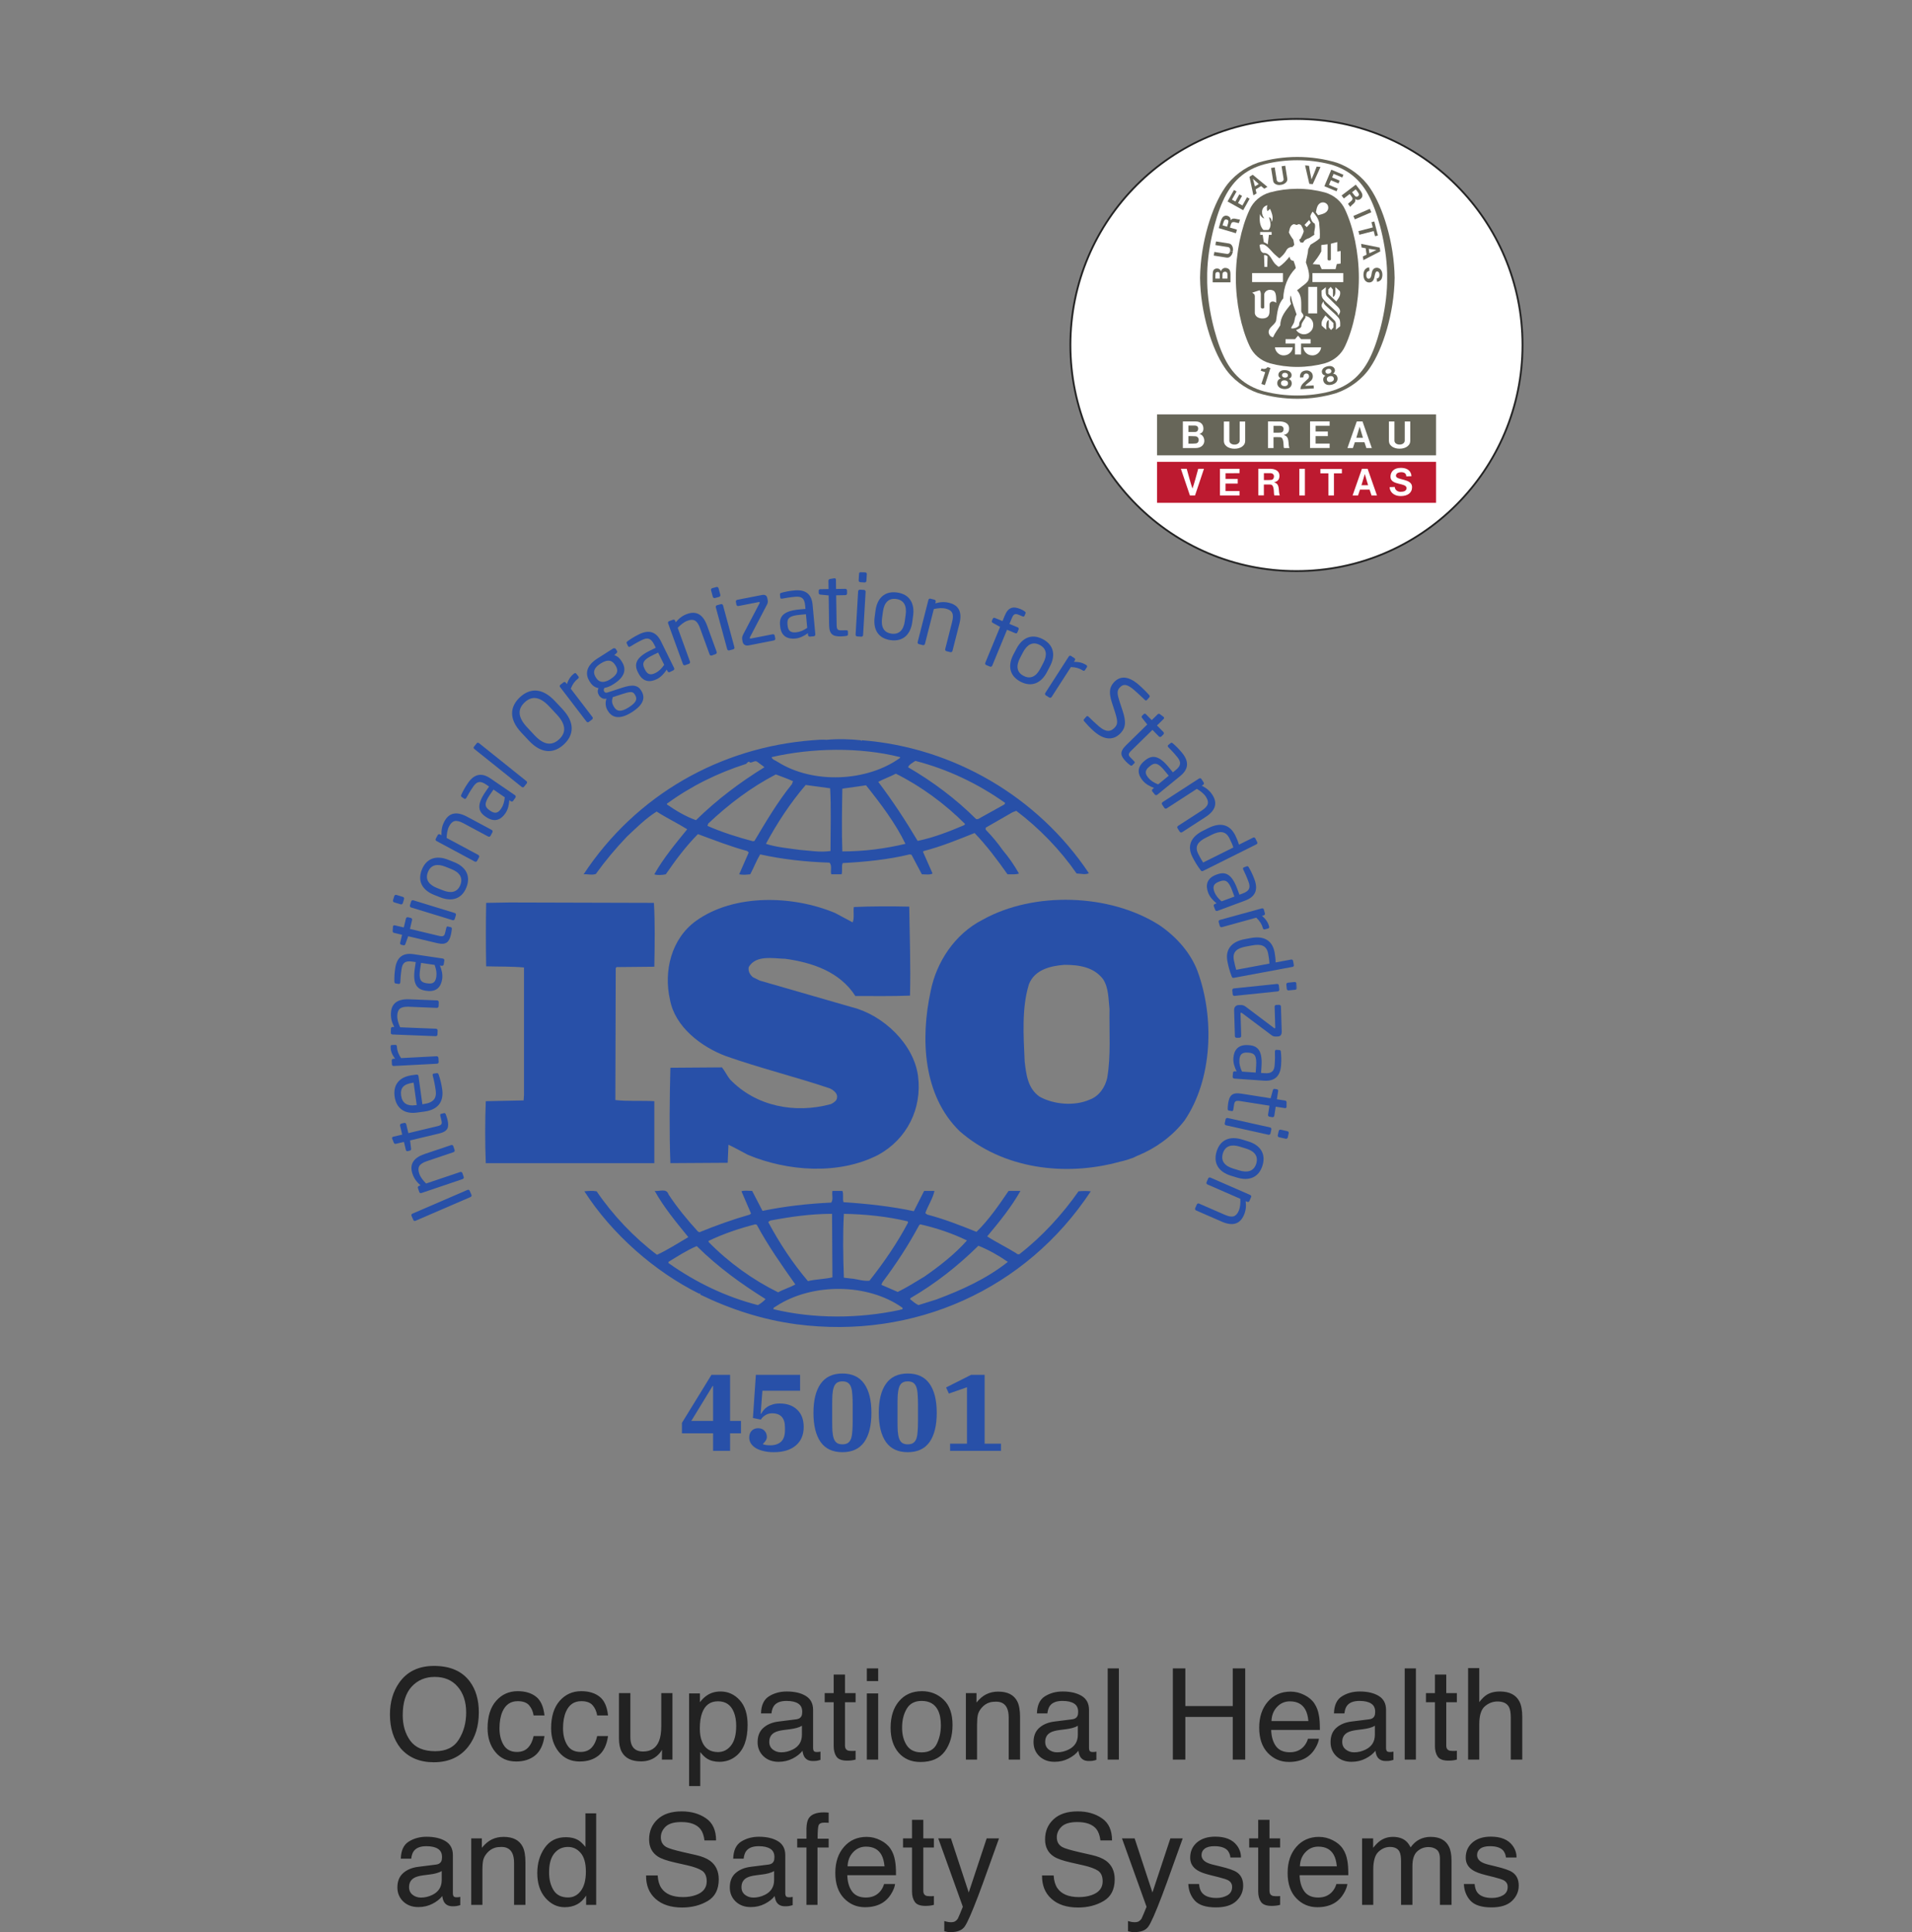 <svg xmlns="http://www.w3.org/2000/svg" width="1053" height="1064" viewBox="0 0 1053 1064" fill="none"><rect x="0" y="0" width="1053" height="1064" fill="#808080" stroke="none"/><mask id="mask0_3450_6624" style="mask-type:luminance" maskUnits="userSpaceOnUse" x="215" y="315" width="500" height="500"><path d="M714.276 315H215V815H714.276V315Z" fill="white"></path></mask><g mask="url(#mask0_3450_6624)"><path d="M609.778 593.58C608.716 598.55 605.362 603.716 600.085 605.583C591.675 609.283 580.311 608.26 572.523 603.933C565.997 599.368 565.157 591.73 564.313 584.492C563.674 570.234 562.647 555.134 566.641 542.086C569.774 534.007 578.405 531.935 586.21 531.33C594.419 531.33 602.395 532.576 607.467 539.192C610.622 543.939 610.421 550.151 611.044 555.739C610.822 567.523 611.883 581.576 609.778 593.58ZM659.458 534.648C655.664 524.697 647.876 515.81 638.401 509.414C611.044 492.042 569.352 490.795 541.168 506.501C525.793 514.344 515.695 529.863 512.545 545.825C506.846 572.067 508.312 603.29 528.525 622.957C552.11 643.626 586.415 648.191 616.926 639.705C618.371 639.428 622.97 638.276 626.142 636.589L627.041 636.205C636.512 632.267 645.549 625.852 652.293 617.164C667.866 594.407 668.934 560.283 659.458 534.648Z" fill="#2850A8"></path><path d="M360.355 606.427C353.411 606.005 345.621 606.611 338.897 605.788L339.097 533.182L339.52 532.576L360.355 532.374C360.577 520.593 360.777 507.948 360.135 497.208L280.805 496.989L267.741 497.208C267.538 508.167 267.538 520.976 267.741 532.155C274.906 532.374 281.63 532.155 288.576 532.796V603.111L288.376 606.005L267.538 606.427C267.099 617.987 267.099 629.167 267.538 640.548H360.355V606.427Z" fill="#2850A8"></path><path d="M515.696 715.625L505.803 718.723C504.114 717.901 502.648 716.652 501.165 715.403L501.587 714.781C515.056 706.938 527.26 697.411 538.841 686.03C544.524 688.302 550.001 691.418 555.06 694.917C543.279 704.265 529.587 710.441 515.696 715.625ZM495.487 721.396C473.186 726.178 448.333 726.366 426.032 720.995C425.612 719.968 427.076 719.751 427.717 719.146C447.288 706.52 477.802 706.52 496.971 720.151C497.593 721.396 495.905 720.995 495.487 721.396ZM417.402 718.723C399.717 714.158 383.297 706.298 368.144 695.557V694.917C373.202 691.839 378.259 688.524 383.719 686.23C395.723 698.054 408.129 706.938 421.615 715.403C420.552 716.652 418.866 717.901 417.402 718.723ZM390.243 683.357C398.472 679.414 407.085 676.503 415.916 674.248L416.777 674.466C422.862 685.847 430.447 696.588 438.017 707.342C435.085 709.009 431.494 710.015 428.561 711.686C414.67 704.866 401.402 695.339 390.243 683.962V683.357ZM424.145 672.176C435.085 670.109 446.447 668.455 458.229 668.455L458.448 703.442C454.015 704.448 449.177 704.448 444.961 705.51C436.33 695.339 429.184 684.38 423.081 672.999L424.145 672.176ZM464.752 668.455C476.758 668.677 488.761 669.921 499.903 672.599L500.12 673.221C494.238 684.38 486.856 695.156 478.863 705.275C475.274 705.693 471.92 704.265 468.345 704.048L464.752 703.621C464.332 691.418 464.111 680.664 464.752 668.455ZM506.225 674.67L506.847 674.248C515.918 676.316 524.532 679.214 532.537 683.136C525.794 690.774 517.162 697.411 509.174 702.982C504.336 705.876 499.481 709.009 494.422 711.464L485.389 707.543L486.011 706.115C493.599 695.983 500.342 685.625 506.225 674.67ZM593.982 656.051C585.149 668.677 573.99 680.881 561.804 690.373C561.364 691.013 560.099 690.774 559.698 690.173C554.417 686.874 548.739 684.18 543.679 680.881C550.423 672.82 556.949 664.755 562.004 655.83H555.465C550.222 663.511 544.745 671.572 537.797 678.387C528.526 674.67 520.116 671.354 510.641 668.86L509.596 668.072C511.063 663.895 513.79 659.973 514.634 655.83H508.952L503.275 667.006C490.866 664.317 477.18 662.867 464.552 662.044C463.91 660.194 464.752 657.501 463.91 655.83H458.448C458.009 658.323 459.072 660.194 457.809 662.266C444.761 662.867 432.135 664.317 419.93 666.827L414.23 655.83C412.142 655.83 409.815 655.429 408.348 656.051L413.608 668.255L412.984 668.86C403.491 671.572 394.256 674.892 385.205 678.592L384.361 678.17C378.46 671.755 372.78 664.755 368.144 657.718C367.098 654.185 362.884 656.252 360.576 655.83C365.614 664.939 372.357 672.999 379.084 681.286C373.402 684.602 367.739 688.302 361.821 691.013C349.195 681.486 337.431 669.078 328.58 656.051C326.05 655.651 324.383 655.83 321.836 656.051C336.991 679.636 360.576 700.305 385.205 712.513C385.205 712.513 385.205 712.326 385.425 712.326C385.608 712.326 386.028 712.709 385.608 712.931C402.247 720.995 419.93 726.784 438.657 729.278C503.275 737.747 564.954 710.254 600.725 656.051C598.858 655.83 596.091 655.83 593.982 656.051Z" fill="#2850A8"></path><path d="M367.3 442.601C380.568 432.889 395.301 425.649 410.878 420.683C411.518 420.042 411.923 419.438 412.765 419.438V419.858C414.451 420.261 415.716 418.392 417.18 419.622C418.446 420.683 419.93 421.508 420.974 422.535C407.927 430.579 395.082 440.108 383.298 451.672C377.618 449.637 372.358 446.522 367.3 443.004V442.601ZM495.705 416.945V417.367C477.38 430.579 447.711 431.825 428.359 419.622C427.279 418.797 425.19 418.392 424.97 416.945C447.289 411.796 473.587 411.374 495.705 416.945ZM504.115 419.016C521.8 423.579 538.419 431.422 553.577 442.179L553.155 443.004L538.641 451.066H537.58C526.437 439.924 513.39 430.212 500.121 422.535C500.543 421.086 502.648 420.042 504.115 419.016ZM531.071 454.383C522.844 457.884 514.417 461.2 505.381 463.089C498.859 452.13 491.711 441.171 483.684 430.579C486.634 428.967 490.227 427.72 493.377 426.071C507.086 432.889 520.334 442.601 531.476 453.741L531.071 454.383ZM463.911 468.88C463.489 457.884 463.708 445.697 463.911 434.317C468.124 433.714 472.743 433.072 476.958 432.467C485.168 442.784 493.177 453.374 498.654 464.7C487.278 467.413 475.693 468.88 463.911 468.88ZM457.387 468.658C451.504 469.482 446.245 468.474 440.326 468.016C434.663 467.194 427.498 466.588 421.818 464.7C427.92 453.374 435.085 442.399 443.717 432.284L457.184 434.117C457.809 444.854 457.387 457.279 457.387 468.658ZM415.514 463.089L414.67 463.272C406.04 461.017 397.609 458.304 389.621 454.805L390.024 453.558C401.605 442.601 413.809 433.492 427.279 426.474C430.448 427.72 433.6 428.746 436.752 430.212L436.13 431.825C428.12 441.776 421.818 452.513 415.514 463.089ZM328.158 481.267C333.215 474.229 338.897 467.413 345.202 460.798C350.661 455.629 355.719 450.664 361.621 446.925C367.098 450.444 373.202 453.374 378.46 456.674C371.936 464.7 365.212 472.801 360.354 481.469C361.821 482.108 364.57 481.908 366.678 481.469C371.936 473.826 377.618 466.167 384.361 459.349C393.396 462.667 402.247 466.167 411.518 468.658L412.342 469.482L407.085 481.469C409.412 481.908 410.878 481.688 413.186 481.469C415.075 477.967 416.539 474.046 418.647 470.51C430.87 473.221 443.717 474.651 456.764 475.054C458.448 476.52 457.184 479.617 457.809 481.469H463.489C464.111 479.433 463.286 477.125 464.111 475.292C476.336 474.651 489.162 473.404 500.982 470.51L502.009 470.729L507.691 481.469C509.596 481.469 512.107 481.908 513.591 481.047L508.313 469.08L508.753 468.658C518.412 466.167 527.482 462.447 536.736 458.745C543.279 465.561 549.362 473.626 554.86 481.469C557.167 481.469 559.477 481.688 561.165 481.047C558.633 476.52 555.465 471.976 552.111 468.016C549.362 464.095 546.429 460.595 542.836 456.876V455.813L557.571 447.348L559.698 446.522C572.524 456.235 583.884 468.016 592.937 481.047C595.465 481.047 597.575 481.908 599.681 480.864C571.463 438.679 524.95 411.557 474.669 407.655L474.448 408.058L474.025 407.655C468.346 407.049 461.38 406.81 455.279 407.416C452.971 407.232 450.238 407.416 447.491 407.655C396.987 411.557 350.478 437.433 321.414 481.469C323.522 481.267 326.05 482.108 328.158 481.267Z" fill="#2850A8"></path><path d="M457.606 608.038C437.815 613.426 416.339 609.321 402.027 594.407C400.359 592.335 399.297 589.88 397.609 587.808L369.206 588.013C368.767 604.756 368.564 623.998 369.206 640.548L400.761 640.348L401.183 630.417C404.774 632.062 408.348 634.134 411.923 635.983C433.819 645.093 462.005 647.164 483.684 635.983C499.481 627.318 507.908 610.57 505.581 592.535C503.275 574.978 486.434 559.038 469.39 554.714L418.446 540.017L414.67 538.148C412.984 536.718 411.923 534.868 412.342 532.576C416.339 525.758 425.612 527.83 432.555 528.013C447.289 530.085 462.444 535.051 471.076 548.501C480.33 548.501 491.067 548.685 501.165 548.282C501.587 531.33 500.982 516.451 500.743 499.28C491.272 499.06 479.691 499.06 470.232 499.499C469.81 501.954 470.636 505.456 469.59 507.948L459.914 502.78C436.752 493.067 404.335 492.042 383.297 507.142C369.609 517.055 365.412 534.868 368.986 550.571C371.717 565.451 386.028 576.41 399.717 581.576C418.446 588.192 438.018 592.974 456.984 599.368C458.87 600.212 461.38 602.084 460.978 604.356C460.978 606.188 459.073 607.254 457.606 608.038Z" fill="#2850A8"></path><path d="M258.634 655.685L259.659 658.046C259.843 658.49 259.604 659.001 259.129 659.206L228.801 672.304C228.36 672.488 227.848 672.36 227.646 671.882L226.621 669.521C226.437 669.078 226.621 668.583 227.096 668.383L257.443 655.284C257.863 655.097 258.432 655.207 258.634 655.685Z" fill="#2850A8"></path><path d="M249.651 631.184L250.368 633.307C250.532 633.801 250.276 634.338 249.782 634.5L235.121 639.449C230.632 640.971 229.769 642.948 230.905 646.341C231.53 648.208 232.957 650.058 234.662 651.763L253.465 645.421C253.904 645.259 254.49 645.514 254.656 646.009L255.389 648.191C255.534 648.626 255.278 649.163 254.784 649.325L232.08 657.007C231.585 657.168 231.071 656.947 230.905 656.452L230.155 654.236C229.991 653.741 230.266 653.247 230.76 653.085L231.602 652.786C229.386 650.808 228.047 649.035 227.167 646.41C225.353 641.06 227.883 637.544 233.802 635.528L248.463 630.596C248.938 630.434 249.487 630.69 249.651 631.184Z" fill="#2850A8"></path><path d="M245.495 613.648C245.842 614.526 246.228 615.703 246.428 616.563C247.417 620.775 246.814 623.03 241.792 624.236L225.849 628.03L226.399 632.573C226.473 633.089 226.29 633.528 225.776 633.639L224.549 633.933C224.054 634.061 223.651 633.767 223.521 633.273L222.46 628.839L217.988 629.901C217.531 630.012 217.089 629.773 216.889 629.296L215.953 627.006C215.936 626.968 215.936 626.913 215.917 626.879C215.825 626.512 216.083 626.107 216.539 626L221.507 624.824L220.333 619.879C220.224 619.385 220.535 618.869 221.03 618.759L222.588 618.392C223.082 618.264 223.596 618.576 223.724 619.087L224.896 624.018L240.821 620.208C243.331 619.624 243.551 618.89 243.112 617.057L242.506 614.509C242.359 613.869 242.47 613.503 242.929 613.392L244.522 613.008C244.926 612.915 245.256 613.076 245.495 613.648Z" fill="#2850A8"></path><path d="M227.37 596.274C222.11 597.007 220.352 599.279 220.919 603.383C221.469 607.382 224.054 609.304 229.075 608.61L229.495 608.55L227.792 596.223L227.37 596.274ZM230.467 592.535L232.611 608.115L233.272 608.021C238.804 607.254 240.545 604.799 239.959 600.51C239.593 597.817 238.915 594.39 238.31 592.301C238.293 592.207 238.274 592.152 238.274 592.062C238.218 591.696 238.346 591.291 238.824 591.235L240.398 591.014C241.004 590.924 241.351 591.069 241.59 591.785C242.47 594.369 243.112 596.896 243.551 600.012C244.284 605.361 242.489 610.916 233.839 612.126L229.642 612.693C222.99 613.631 218.263 610.532 217.328 603.878C216.394 597.083 220.188 593.051 226.801 592.131L229.312 591.785C229.917 591.713 230.375 591.969 230.467 592.535Z" fill="#2850A8"></path><path d="M218.575 576.334C218.683 578.499 219.344 580.425 220.866 582.694L240.49 581.67C240.949 581.653 241.443 582.054 241.463 582.565L241.59 584.859C241.61 585.336 241.207 585.775 240.693 585.792L216.814 587.041C216.303 587.058 215.862 586.709 215.845 586.197L215.734 583.997C215.697 583.486 216.1 583.081 216.614 583.059L217.603 583.008C215.845 580.754 215.112 578.627 215.001 576.521C214.984 575.86 215.239 575.532 215.808 575.494L217.713 575.404C218.227 575.366 218.538 575.677 218.575 576.334Z" fill="#2850A8"></path><path d="M241.646 551.89L241.554 554.145C241.535 554.659 241.096 555.062 240.582 555.042L225.171 554.42C220.444 554.236 218.922 555.775 218.794 559.33C218.703 561.291 219.363 563.527 220.371 565.727L240.124 566.515C240.582 566.532 241.041 566.973 241.023 567.487L240.932 569.776C240.913 570.253 240.473 570.656 239.96 570.62L216.083 569.684C215.569 569.667 215.167 569.264 215.184 568.75L215.276 566.404C215.295 565.892 215.734 565.543 216.247 565.562L217.128 565.598C215.789 562.96 215.167 560.833 215.276 558.067C215.495 552.44 219.106 550.059 225.337 550.315L240.729 550.92C241.26 550.937 241.665 551.378 241.646 551.89Z" fill="#2850A8"></path><path d="M231.897 530.268L231.383 533.694C230.558 539.303 231.585 540.97 234.882 541.464L235.432 541.537C238.768 542.033 239.886 540.603 240.289 537.909C240.6 535.765 240.234 533.768 239.354 531.366L231.897 530.268ZM244.705 528.93L244.375 531.074C244.302 531.588 243.825 531.935 243.311 531.863L242.286 531.716C243.258 534.135 243.9 536.59 243.514 539.192C242.928 543.133 240.673 546.485 234.882 545.641L234.315 545.552C229.311 544.819 227.242 541.52 228.45 533.254L228.964 529.827L227.114 529.552C223.209 528.986 221.67 530.121 221.14 533.732C220.681 536.754 220.554 539.009 220.462 540.897C220.443 540.989 220.443 541.025 220.424 541.117C220.351 541.537 220.149 541.941 219.563 541.85L217.932 541.611C217.419 541.537 217.199 541.17 217.199 540.511C217.144 538.551 217.18 536.37 217.658 533.218C218.61 526.786 222.24 524.661 227.717 525.467L243.9 527.867C244.411 527.941 244.778 528.416 244.705 528.93Z" fill="#2850A8"></path><path d="M248.83 511.613C248.756 512.547 248.555 513.758 248.353 514.635C247.344 518.832 245.77 520.573 240.748 519.382L224.804 515.588L223.246 519.896C223.082 520.39 222.735 520.684 222.221 520.573L220.993 520.281C220.48 520.151 220.26 519.712 220.371 519.218L221.433 514.783L216.961 513.719C216.503 513.61 216.211 513.188 216.247 512.675L216.43 510.22C216.45 510.164 216.467 510.128 216.467 510.073C216.558 509.706 216.961 509.47 217.402 509.578L222.385 510.75L223.56 505.823C223.687 505.326 224.201 505.015 224.696 505.126L226.253 505.51C226.748 505.62 227.059 506.134 226.948 506.628L225.776 511.558L241.701 515.369C244.211 515.955 244.742 515.405 245.164 513.574L245.787 511.025C245.934 510.386 246.189 510.111 246.648 510.22L248.242 510.605C248.664 510.697 248.883 510.989 248.83 511.613Z" fill="#2850A8"></path><path d="M251.083 503.97L250.424 506.115C250.277 506.609 249.744 506.884 249.25 506.737L226.398 499.738C225.904 499.574 225.629 499.06 225.776 498.566L226.437 496.403C226.601 495.908 227.115 495.633 227.609 495.781L250.46 502.799C250.955 502.946 251.249 503.476 251.083 503.97ZM222.533 495.103L221.836 497.392C221.671 497.888 221.158 498.163 220.663 498.016L217.072 496.916C216.578 496.769 216.303 496.239 216.45 495.744L217.145 493.453C217.311 492.959 217.822 492.684 218.319 492.829L221.91 493.928C222.405 494.094 222.679 494.606 222.533 495.103Z" fill="#2850A8"></path><path d="M245.273 477.29C240.84 475.512 237.301 476.173 235.671 480.258C234.058 484.308 236.13 487.204 240.62 488.999L243.917 490.301C248.352 492.078 251.888 491.456 253.521 487.368C255.115 483.319 253.062 480.386 248.572 478.609L245.273 477.29ZM256.856 488.706C254.307 495.103 248.792 496.677 242.397 494.13L239.098 492.829C232.685 490.282 229.77 485.335 232.319 478.939C234.865 472.543 240.398 470.913 246.794 473.46L250.111 474.779C256.506 477.326 259.403 482.311 256.856 488.706Z" fill="#2850A8"></path><path d="M271.204 458.323L270.14 460.303C269.902 460.761 269.316 460.926 268.876 460.687L255.262 453.394C251.083 451.139 249.049 451.872 247.363 455.007C246.428 456.748 246.044 459.057 245.97 461.456L263.434 470.821C263.836 471.041 264.058 471.646 263.819 472.104L262.719 474.12C262.5 474.54 261.931 474.706 261.472 474.468L240.381 463.142C239.923 462.906 239.721 462.373 239.979 461.915L241.079 459.845C241.334 459.404 241.884 459.257 242.323 459.515L243.112 459.937C243.056 456.968 243.442 454.769 244.742 452.33C247.4 447.365 251.705 446.798 257.203 449.747L270.818 457.041C271.276 457.296 271.442 457.865 271.204 458.323Z" fill="#2850A8"></path><path d="M271.773 434.811L269.812 437.672C266.622 442.343 266.805 444.304 269.554 446.192L270.013 446.503C272.798 448.409 274.428 447.603 275.969 445.348C277.197 443.571 277.747 441.629 278.003 439.082L271.773 434.811ZM283.866 439.229L282.638 441.007C282.347 441.427 281.76 441.537 281.338 441.243L280.494 440.676C280.311 443.259 279.799 445.753 278.314 447.914C276.059 451.213 272.559 453.247 267.721 449.93L267.263 449.62C263.086 446.761 262.664 442.893 267.393 436.002L269.354 433.145L267.796 432.081C264.552 429.865 262.664 430.212 260.595 433.236C258.87 435.747 257.754 437.708 256.856 439.357C256.801 439.43 256.782 439.466 256.726 439.541C256.49 439.888 256.123 440.163 255.627 439.815L254.271 438.899C253.849 438.605 253.796 438.166 254.088 437.58C254.912 435.802 255.902 433.878 257.698 431.239C261.381 425.871 265.561 425.557 270.123 428.692L283.629 437.927C284.049 438.221 284.16 438.807 283.866 439.229Z" fill="#2850A8"></path><path d="M290.114 431.386L288.575 433.291C288.283 433.658 287.733 433.694 287.328 433.364L261.197 412.437C260.83 412.143 260.702 411.631 261.014 411.229L262.554 409.321C262.846 408.955 263.36 408.902 263.762 409.212L289.894 430.139C290.261 430.434 290.427 430.981 290.114 431.386Z" fill="#2850A8"></path><path d="M302.468 389.036C297.08 383.282 292.7 383.282 288.943 386.8C285.205 390.3 284.875 394.735 290.262 400.489L294.386 404.905C299.774 410.641 304.19 410.624 307.964 407.086C311.684 403.606 311.997 399.19 306.609 393.452L302.468 389.036ZM310.586 409.91C305.215 414.929 298.363 415.442 291.251 407.857L287.11 403.439C279.984 395.835 280.936 389.036 286.305 383.998C291.693 378.957 298.508 378.482 305.618 386.086L309.761 390.502C316.871 398.089 315.955 404.869 310.586 409.91Z" fill="#2850A8"></path><path d="M318.281 373.772C316.558 375.089 315.348 376.72 314.34 379.269L326.271 394.863C326.563 395.229 326.507 395.871 326.105 396.182L324.272 397.576C323.905 397.868 323.319 397.776 322.991 397.373L308.477 378.39C308.147 377.985 308.202 377.418 308.605 377.108L310.346 375.769C310.768 375.455 311.316 375.547 311.629 375.97L312.232 376.742C313.093 374.029 314.432 372.233 316.118 370.951C316.631 370.545 317.07 370.562 317.401 371.02L318.573 372.547C318.886 372.948 318.795 373.366 318.281 373.772Z" fill="#2850A8"></path><path d="M349.451 382.237C348.462 380.679 346.795 380.862 342.672 382.22L337.467 383.923C336.953 385.645 336.789 387.131 338.108 389.183L338.328 389.55C339.739 391.749 341.919 392.299 346.318 389.514C350.826 386.636 351.045 384.712 349.653 382.548L349.451 382.237ZM338.805 366.219C337.303 363.855 335.048 362.687 330.779 365.395C326.343 368.221 326.729 370.824 328.141 373.039L328.341 373.349C329.441 375.089 331.695 376.868 336.239 373.973C340.508 371.26 340.527 368.914 339.005 366.55L338.805 366.219ZM339.555 359.643L338.311 360.816C339.502 361.125 340.874 361.897 342.249 364.039L342.452 364.353C345.218 368.696 344.063 372.817 337.981 376.703C335.892 378.041 334.334 378.573 332.887 378.831C332.429 379.58 332.39 380.221 332.757 380.809C333.198 381.487 333.728 381.632 334.792 381.285L341.646 379.049C346.135 377.566 350.57 376.297 352.933 380.021L353.136 380.332C355.555 384.126 354.508 388.064 348.023 392.188C341.791 396.182 337.394 395.579 334.939 391.711L334.7 391.346C333.29 389.147 333.326 386.562 334.003 384.748L333.637 384.803C332.024 385.059 330.651 384.107 329.862 382.879L329.843 382.842C329.148 381.779 328.946 380.296 329.643 378.957C327.682 378.608 326.18 377.566 324.897 375.547L324.694 375.22C322.458 371.701 322.22 366.973 329.018 362.63L337.67 357.113C338.145 356.821 338.822 356.93 339.136 357.41L339.775 358.435C340.106 358.945 339.941 359.276 339.555 359.643Z" fill="#2850A8"></path><path d="M362.444 359.368L359.33 360.89C354.234 363.397 353.465 365.212 354.931 368.199L355.189 368.696C356.673 371.735 358.505 371.827 360.941 370.619C362.885 369.668 364.315 368.221 365.798 366.127L362.444 359.368ZM370.837 369.154L368.895 370.104C368.437 370.327 367.87 370.144 367.648 369.668L367.19 368.753C365.743 370.911 364.077 372.834 361.713 374.012C358.139 375.769 354.089 375.822 351.504 370.562L351.248 370.07C349.013 365.526 350.534 361.932 358.028 358.252L361.144 356.712L360.319 355.024C358.561 351.488 356.745 350.864 353.465 352.495C350.734 353.834 348.793 355.007 347.199 355.997C347.107 356.049 347.071 356.071 346.98 356.106C346.594 356.289 346.155 356.363 345.897 355.814L345.164 354.327C344.927 353.869 345.111 353.468 345.66 353.101C347.235 351.946 349.049 350.738 351.909 349.325C357.753 346.447 361.566 348.226 364.021 353.193L371.259 367.889C371.498 368.347 371.295 368.914 370.837 369.154Z" fill="#2850A8"></path><path d="M394.128 360.21L392.001 360.981C391.525 361.147 390.976 360.907 390.81 360.415L385.533 345.919C383.921 341.462 381.922 340.638 378.57 341.85C376.718 342.526 374.904 343.991 373.237 345.736L380 364.352C380.164 364.793 379.925 365.377 379.45 365.543L377.287 366.332C376.847 366.494 376.298 366.241 376.132 365.761L367.941 343.259C367.777 342.783 367.977 342.251 368.455 342.09L370.672 341.279C371.149 341.096 371.644 341.37 371.827 341.85L372.138 342.692C374.063 340.437 375.803 339.064 378.406 338.113C383.7 336.185 387.274 338.641 389.418 344.506L394.695 359.002C394.861 359.494 394.603 360.026 394.128 360.21Z" fill="#2850A8"></path><path d="M403.821 357.593L401.641 358.177C401.146 358.326 400.633 358.012 400.486 357.515L394.22 334.445C394.073 333.953 394.367 333.438 394.878 333.29L397.042 332.705C397.536 332.575 398.05 332.871 398.197 333.364L404.463 356.437C404.61 356.93 404.316 357.462 403.821 357.593ZM396.053 328.711L393.742 329.334C393.248 329.461 392.717 329.169 392.59 328.676L391.598 325.043C391.47 324.55 391.764 324.036 392.259 323.909L394.567 323.268C395.062 323.138 395.595 323.434 395.722 323.927L396.711 327.555C396.839 328.048 396.547 328.563 396.053 328.711Z" fill="#2850A8"></path><path d="M426.233 352.696L412.305 355.43C410.328 355.814 409.245 354.732 408.989 353.433L408.825 352.552C408.567 351.27 408.714 350.52 409.3 349.364L418.298 332.23C418.354 332.082 418.426 331.916 418.407 331.79C418.371 331.589 418.243 331.476 417.876 331.55L406.681 333.73C406.167 333.839 405.673 333.512 405.562 332.998L405.268 331.423C405.159 330.926 405.507 330.433 406.001 330.32L419.562 327.682C421.45 327.298 422.312 328.048 422.586 329.426L422.806 330.542C422.989 331.497 422.806 332.265 422.237 333.272L413.074 350.807C412.93 351.03 412.911 351.231 412.947 351.379C412.983 351.597 413.057 351.728 413.388 351.671L425.555 349.29C426.069 349.181 426.564 349.525 426.655 350.023L426.966 351.597C427.058 352.094 426.728 352.604 426.233 352.696Z" fill="#2850A8"></path><path d="M443.861 338.257L440.417 338.588C434.754 339.098 433.38 340.494 433.691 343.813L433.746 344.375C434.057 347.733 435.726 348.466 438.42 348.226C440.564 348.025 442.433 347.201 444.558 345.771L443.861 338.257ZM448.188 350.389L446.025 350.589C445.511 350.624 445.053 350.241 445.016 349.73L444.924 348.701C442.8 350.223 440.564 351.414 437.943 351.653C433.966 352.02 430.174 350.624 429.642 344.798L429.586 344.231C429.128 339.19 431.822 336.408 440.142 335.636L443.586 335.326L443.422 333.455C443.056 329.535 441.59 328.31 437.943 328.637C434.901 328.911 432.682 329.317 430.832 329.661C430.741 329.683 430.686 329.683 430.594 329.701C430.174 329.736 429.752 329.627 429.697 329.02L429.55 327.389C429.495 326.879 429.788 326.565 430.447 326.421C432.318 325.907 434.443 325.431 437.612 325.135C444.1 324.55 447.013 327.573 447.527 333.072L449.03 349.364C449.066 349.874 448.699 350.332 448.188 350.389Z" fill="#2850A8"></path><path d="M466.164 350.188C465.211 350.332 464.003 350.463 463.104 350.463C458.779 350.533 456.71 349.434 456.618 344.271L456.379 327.887L451.816 327.446C451.303 327.389 450.919 327.115 450.9 326.604L450.881 325.34C450.881 324.825 451.247 324.494 451.761 324.476L456.324 324.402L456.252 319.806C456.252 319.348 456.563 318.964 457.076 318.851L459.512 318.45C459.568 318.45 459.623 318.45 459.659 318.45C460.045 318.428 460.373 318.759 460.373 319.239L460.448 324.35L465.523 324.276C466.036 324.258 466.477 324.677 466.477 325.192L466.513 326.788C466.513 327.298 466.091 327.738 465.578 327.738L460.504 327.83L460.759 344.214C460.795 346.795 461.456 347.162 463.342 347.127L465.963 347.092C466.622 347.07 466.953 347.253 466.972 347.733L466.989 349.382C466.989 349.8 466.769 350.075 466.164 350.188Z" fill="#2850A8"></path><path d="M476.171 320.756L473.772 320.608C473.26 320.591 472.872 320.133 472.894 319.623L473.111 315.881C473.149 315.366 473.588 314.965 474.1 315.004L476.504 315.131C477.016 315.17 477.399 315.606 477.382 316.121L477.16 319.876C477.126 320.39 476.687 320.791 476.171 320.756ZM474.339 350.624L472.088 350.48C471.572 350.463 471.189 350.005 471.206 349.491L472.599 325.615C472.638 325.1 473.076 324.716 473.588 324.734L475.843 324.86C476.355 324.899 476.743 325.34 476.721 325.867L475.331 349.73C475.294 350.258 474.854 350.646 474.339 350.624Z" fill="#2850A8"></path><path d="M498.781 338.497C499.426 333.748 497.942 330.468 493.56 329.862C489.238 329.295 486.928 332.008 486.267 336.792L485.789 340.328C485.15 345.073 486.595 348.352 490.977 348.958C495.303 349.525 497.665 346.817 498.308 342.033L498.781 338.497ZM490.499 352.53C483.645 351.597 480.768 346.612 481.706 339.779L482.179 336.242C483.095 329.408 487.201 325.357 494.038 326.29C500.892 327.224 503.803 332.208 502.886 339.046L502.413 342.583C501.476 349.416 497.336 353.468 490.499 352.53Z" fill="#2850A8"></path><path d="M523.411 359.146L521.233 358.596C520.718 358.47 520.428 357.959 520.555 357.445L524.366 342.474C525.539 337.873 524.349 336.076 520.884 335.178C518.978 334.703 516.651 334.886 514.285 335.396L509.396 354.601C509.285 355.059 508.753 355.408 508.258 355.282L506.024 354.715C505.564 354.601 505.27 354.091 505.381 353.594L511.302 330.377C511.429 329.862 511.906 329.552 512.401 329.683L514.673 330.268C515.185 330.377 515.441 330.891 515.313 331.384L515.095 332.247C517.951 331.476 520.167 331.314 522.862 332.008C528.326 333.403 529.921 337.433 528.377 343.499L524.549 358.47C524.421 358.962 523.906 359.276 523.411 359.146Z" fill="#2850A8"></path><path d="M563.176 339.447L561.088 338.588C559.055 337.747 558.193 338.091 557.222 340.476L555.921 343.608L560.482 345.478C560.96 345.679 561.164 346.176 560.981 346.612L560.282 348.3C560.099 348.74 559.643 348.884 559.165 348.701L554.6 346.817L546.446 366.607C546.262 367.03 545.695 367.305 545.257 367.122L543.129 366.241C542.652 366.058 542.452 365.451 542.618 365.028L550.789 345.239L546.778 343.023C546.318 342.783 546.1 342.343 546.262 341.907L546.757 340.729C546.94 340.311 547.418 340.11 547.895 340.293L552.111 342.033L553.394 338.915C555.316 334.262 558.138 333.804 561.949 335.383C563.125 335.876 563.764 336.277 564.276 336.643C564.698 336.975 564.975 337.289 564.826 337.69L564.221 339.12C564.037 339.596 563.654 339.63 563.176 339.447Z" fill="#2850A8"></path><path d="M574.596 365.05C576.813 360.816 576.519 357.222 572.614 355.173C568.77 353.158 565.67 354.915 563.416 359.185L561.766 362.355C559.55 366.585 559.805 370.161 563.71 372.193C567.559 374.23 570.692 372.468 572.947 368.199L574.596 365.05ZM562.026 375.403C555.922 372.193 554.916 366.533 558.122 360.432L559.771 357.279C562.977 351.178 568.198 348.775 574.302 351.985C580.406 355.173 581.45 360.851 578.241 366.952L576.592 370.126C573.386 376.227 568.126 378.591 562.026 375.403Z" fill="#2850A8"></path><path d="M596.254 369.189C594.443 368.037 592.499 367.431 589.767 367.357L579.14 383.85C578.885 384.234 578.279 384.417 577.857 384.126L575.914 382.898C575.53 382.64 575.402 382.054 575.675 381.615L588.595 361.548C588.889 361.108 589.421 360.964 589.861 361.239L591.71 362.429C592.15 362.7 592.226 363.271 591.949 363.694L591.416 364.518C594.276 364.405 596.421 365.068 598.181 366.201C598.731 366.55 598.859 366.973 598.565 367.449L597.521 369.062C597.243 369.498 596.804 369.555 596.254 369.189Z" fill="#2850A8"></path><path d="M602.631 402.853C600.159 400.709 598.526 398.859 597.17 397.265C596.659 396.64 596.714 396.44 597.043 396.037L598.27 394.626C598.62 394.24 599.042 394.296 599.37 394.571C599.408 394.607 599.443 394.643 599.481 394.662C600.981 396.221 603.513 398.529 605.141 399.939C609.412 403.622 612.017 402.889 614.161 400.398C615.7 398.64 615.516 396.751 614.012 391.969L612.362 386.911C610.823 382.09 610.751 378.883 613.206 376.044C616.906 371.736 621.71 372.416 627.115 377.069C629.204 378.883 631.752 381.449 632.925 382.823C633.219 383.209 633.308 383.593 632.997 383.959L631.676 385.481C631.386 385.828 630.947 385.828 630.597 385.536C630.559 385.5 630.559 385.5 630.525 385.461C629.037 384.015 626.659 381.762 624.604 379.985C620.938 376.833 618.705 376.262 616.467 378.848C615.022 380.534 615.333 382.531 616.633 386.489L618.21 391.272C620.206 397.265 619.988 400.47 617.532 403.311C614.6 406.719 609.634 408.883 602.631 402.853Z" fill="#2850A8"></path><path d="M622.387 421.399C621.637 420.83 620.72 420.025 620.094 419.383C617.072 416.304 616.449 414.05 620.132 410.44L631.824 398.987L629.003 395.377C628.67 394.993 628.619 394.516 628.986 394.149L629.898 393.268C630.264 392.902 630.763 392.957 631.108 393.324L634.297 396.568L637.578 393.36C637.907 393.032 638.423 392.994 638.84 393.307L640.822 394.79C640.839 394.81 640.878 394.846 640.912 394.882C641.168 395.157 641.168 395.615 640.839 395.946L637.174 399.518L640.729 403.128C641.078 403.494 641.078 404.1 640.712 404.466L639.573 405.583C639.207 405.933 638.606 405.933 638.239 405.566L634.701 401.937L623.009 413.39C621.177 415.187 621.36 415.92 622.681 417.256L624.514 419.125C624.97 419.603 625.064 419.969 624.732 420.3L623.559 421.452C623.248 421.746 622.881 421.766 622.387 421.399Z" fill="#2850A8"></path><path d="M643.661 427.19L641.461 424.513C637.889 420.097 635.946 419.75 633.38 421.838L632.941 422.205C630.319 424.329 630.63 426.126 632.357 428.252C633.712 429.92 635.434 431 637.817 431.972L643.661 427.19ZM636.001 437.561L634.645 435.874C634.317 435.472 634.369 434.886 634.773 434.555L635.579 433.914C633.141 432.998 630.891 431.789 629.241 429.754C626.709 426.676 625.741 422.735 630.285 419.033L630.724 418.667C634.663 415.478 638.495 416.157 643.755 422.644L645.954 425.338L647.416 424.146C650.46 421.655 650.66 419.75 648.354 416.908C646.428 414.545 644.854 412.915 643.516 411.576C643.46 411.503 643.443 411.466 643.367 411.393C643.111 411.063 642.944 410.66 643.422 410.274L644.688 409.229C645.089 408.902 645.511 408.974 646.005 409.432C647.472 410.715 649.066 412.217 651.082 414.673C655.185 419.73 654.308 423.854 650.021 427.335L637.322 437.689C636.918 438.019 636.329 437.946 636.001 437.561Z" fill="#2850A8"></path><path d="M649.71 458.012L648.499 456.124C648.205 455.702 648.333 455.116 648.776 454.823L661.731 446.448C665.708 443.865 666.057 441.74 664.112 438.752C663.052 437.102 661.221 435.655 659.145 434.427L642.528 445.184C642.139 445.44 641.517 445.349 641.223 444.909L639.978 442.984C639.723 442.582 639.85 441.996 640.29 441.721L660.357 428.728C660.798 428.454 661.365 428.526 661.639 428.967L662.904 430.928C663.196 431.367 663.03 431.917 662.607 432.192L661.857 432.667C664.478 434.042 666.218 435.436 667.723 437.763C670.784 442.49 669.205 446.522 663.968 449.911L651.01 458.304C650.588 458.579 650.004 458.451 649.71 458.012Z" fill="#2850A8"></path><path d="M679.25 466.716C678.809 465.194 677.767 462.997 677.091 461.659C675.033 457.535 671.81 457.479 667.318 459.715L664.314 461.22C659.73 463.492 657.829 466.075 659.9 470.216C660.594 471.646 661.749 473.643 662.591 474.998L679.25 466.716ZM661.222 479.194C659.421 476.85 657.938 474.395 656.656 471.829C653.538 465.58 656.176 460.67 662.464 457.518L665.487 456.015C672.067 452.735 677.274 453.924 680.314 460.045C680.972 461.348 681.831 463.381 682.35 465.158L690.152 461.273C690.575 461.073 691.107 461.22 691.342 461.676L692.407 463.82C692.625 464.225 692.441 464.736 691.988 464.958L662.63 479.599C662.081 479.872 661.732 479.892 661.222 479.194Z" fill="#2850A8"></path><path d="M679.838 493.745L678.625 490.484C676.65 485.169 674.945 484.216 671.809 485.371L671.295 485.555C668.124 486.746 667.85 488.541 668.783 491.089C669.537 493.123 670.819 494.68 672.747 496.366L679.838 493.745ZM669.245 501.077L668.491 499.06C668.307 498.566 668.569 498.033 669.04 497.85L670.013 497.483C667.998 495.836 666.258 493.984 665.342 491.528C663.968 487.79 664.313 483.758 669.812 481.705L670.344 481.522C675.089 479.745 678.477 481.633 681.395 489.457L682.603 492.72L684.36 492.059C688.049 490.685 688.852 488.945 687.57 485.518C686.506 482.658 685.555 480.625 684.726 478.92C684.691 478.829 684.674 478.792 684.639 478.7C684.491 478.317 684.491 477.859 685.058 477.656L686.597 477.089C687.077 476.906 687.461 477.106 687.77 477.692C688.743 479.378 689.768 481.303 690.871 484.291C693.143 490.41 690.975 494.003 685.79 495.927L670.453 501.626C669.978 501.81 669.428 501.551 669.245 501.077Z" fill="#2850A8"></path><path d="M695.503 511.08C694.919 509.011 693.855 507.251 691.875 505.365L672.931 510.586C672.469 510.714 671.902 510.422 671.775 509.928L671.152 507.709C671.043 507.251 671.335 506.737 671.828 506.609L694.897 500.252C695.394 500.105 695.909 500.36 696.035 500.855L696.624 502.982C696.768 503.476 696.458 503.953 695.965 504.099L695.01 504.356C697.208 506.189 698.381 508.095 698.931 510.128C699.114 510.769 698.931 511.155 698.381 511.319L696.532 511.814C696.035 511.961 695.669 511.722 695.503 511.08Z" fill="#2850A8"></path><path d="M699.114 530.652C699.096 529.077 698.691 526.658 698.42 525.192C697.574 520.665 694.495 519.712 689.568 520.648L686.249 521.251C681.212 522.187 678.683 524.148 679.524 528.71C679.817 530.285 680.366 532.521 680.807 534.06L699.114 530.652ZM678.334 537.706C677.252 534.959 676.502 532.191 675.966 529.369C674.688 522.498 678.574 518.484 685.481 517.202L688.813 516.579C696.052 515.241 700.727 517.807 701.974 524.531C702.245 525.961 702.506 528.141 702.524 530.01L711.102 528.416C711.555 528.325 712.035 528.619 712.127 529.132L712.567 531.477C712.654 531.935 712.362 532.374 711.852 532.466L679.577 538.478C678.975 538.587 678.626 538.515 678.334 537.706Z" fill="#2850A8"></path><path d="M708.675 544.58L708.422 542.197C708.366 541.684 708.754 541.225 709.264 541.17L713.001 540.786C713.516 540.731 713.974 541.097 714.031 541.611L714.27 543.994C714.323 544.505 713.952 544.983 713.442 545.038L709.705 545.422C709.194 545.477 708.732 545.093 708.675 544.58ZM678.882 547.602L678.659 545.349C678.607 544.836 678.973 544.377 679.488 544.322L703.29 541.85C703.804 541.794 704.262 542.161 704.314 542.674L704.554 544.927C704.611 545.441 704.227 545.899 703.713 545.955L679.928 548.427C679.414 548.482 678.938 548.115 678.882 547.602Z" fill="#2850A8"></path><path d="M680.094 570.601L679.671 556.436C679.597 554.4 680.844 553.523 682.165 553.484L683.059 553.467C684.359 553.412 685.074 553.687 686.138 554.439L701.589 566.093C701.733 566.185 701.859 566.276 702.008 566.276C702.191 566.276 702.339 566.165 702.322 565.799L701.973 554.383C701.955 553.87 702.374 553.431 702.889 553.412L704.485 553.376C704.995 553.356 705.435 553.761 705.453 554.273L705.876 568.09C705.928 570.015 705.065 570.747 703.656 570.784L702.522 570.82C701.532 570.858 700.817 570.545 699.919 569.814L684.089 557.939C683.888 557.755 683.705 557.719 683.552 557.719C683.334 557.719 683.186 557.772 683.186 558.103L683.574 570.509C683.592 571.023 683.186 571.461 682.658 571.483L681.062 571.517C680.548 571.534 680.112 571.133 680.094 570.601Z" fill="#2850A8"></path><path d="M691.547 590.664L691.787 587.203C692.188 581.542 691.033 579.948 687.714 579.709L687.147 579.671C683.776 579.437 682.769 580.971 682.586 583.682C682.437 585.83 682.952 587.808 684.016 590.136L691.547 590.664ZM678.866 592.974L679.027 590.813C679.066 590.297 679.507 589.914 680.022 589.952L681.046 590.025C679.913 587.68 679.084 585.277 679.267 582.659C679.546 578.661 681.539 575.148 687.387 575.549L687.954 575.584C693.013 575.95 695.32 579.07 694.735 587.407L694.495 590.869L696.366 590.997C700.308 591.269 701.752 590.025 702.009 586.359C702.227 583.316 702.192 581.065 702.14 579.177C702.157 579.087 702.158 579.027 702.158 578.938C702.192 578.516 702.358 578.115 702.964 578.149L704.613 578.26C705.123 578.294 705.385 578.644 705.419 579.326C705.62 581.265 705.747 583.426 705.528 586.615C705.066 593.119 701.608 595.506 696.074 595.123L679.747 593.985C679.232 593.947 678.827 593.486 678.866 592.974Z" fill="#2850A8"></path><path d="M676.137 610.66C676.15 609.709 676.246 608.482 676.39 607.599C677.053 603.332 678.5 601.461 683.594 602.267L699.773 604.816L701.003 600.4C701.129 599.905 701.465 599.573 701.975 599.645L703.218 599.846C703.737 599.922 704.007 600.34 703.92 600.856L703.218 605.361L707.762 606.078C708.224 606.154 708.551 606.538 708.551 607.049V609.521C708.534 609.581 708.534 609.615 708.534 609.671C708.464 610.037 708.093 610.315 707.636 610.238L702.581 609.453L701.792 614.453C701.696 614.969 701.225 615.315 700.71 615.242L699.136 614.986C698.622 614.909 698.268 614.415 698.347 613.904L699.136 608.9L682.953 606.35C680.406 605.95 679.931 606.538 679.634 608.405L679.233 610.988C679.124 611.648 678.884 611.943 678.426 611.866L676.795 611.61C676.39 611.542 676.137 611.265 676.137 610.66Z" fill="#2850A8"></path><path d="M703.714 625.174L704.228 622.829C704.333 622.335 704.834 622.002 705.345 622.113L709.012 622.94C709.505 623.047 709.832 623.545 709.723 624.057L709.213 626.384C709.099 626.896 708.589 627.207 708.092 627.1L704.429 626.29C703.919 626.18 703.6 625.668 703.714 625.174ZM674.504 618.593L674.98 616.393C675.089 615.881 675.599 615.57 676.1 615.681L699.462 620.869C699.972 620.979 700.286 621.474 700.177 621.985L699.702 624.185C699.593 624.679 699.078 625.007 698.585 624.901L675.215 619.709C674.705 619.603 674.395 619.087 674.504 618.593Z" fill="#2850A8"></path><path d="M682.511 644.56C687.076 645.953 690.556 645.02 691.856 640.804C693.121 636.627 690.831 633.912 686.213 632.505L682.803 631.456C678.224 630.05 674.761 630.962 673.479 635.161C672.193 639.338 674.482 642.087 679.105 643.52L682.511 644.56ZM670.034 634.117C672.044 627.518 677.417 625.506 684.015 627.518L687.421 628.562C694.002 630.579 697.316 635.267 695.301 641.866C693.286 648.447 687.879 650.518 681.298 648.498L677.892 647.458C671.312 645.438 667.998 640.693 670.034 634.117Z" fill="#2850A8"></path><path d="M658.229 665.344L659.131 663.289C659.345 662.812 659.899 662.59 660.374 662.812L674.504 668.967C678.843 670.876 680.805 669.999 682.235 666.734C683.025 664.918 683.208 662.611 683.099 660.194L664.958 652.275C664.535 652.096 664.277 651.524 664.478 651.047L665.394 648.942C665.577 648.519 666.144 648.302 666.623 648.498L688.52 658.068C688.999 658.268 689.235 658.779 689.012 659.257L688.079 661.401C687.879 661.879 687.346 662.062 686.871 661.84L686.047 661.49C686.357 664.423 686.16 666.64 685.04 669.189C682.802 674.338 678.555 675.258 672.855 672.76L658.726 666.588C658.246 666.384 658.028 665.821 658.229 665.344Z" fill="#2850A8"></path><path d="M392.721 789.34H375.561V783.58L391.821 757.12H402.081V782.5H408.081V789.34H402.081V799H392.721V789.34ZM380.721 782.5H392.721V763.24H392.481L380.721 782.5ZM426.118 799.72C423.958 799.72 422.038 799.5 420.358 799.06C418.678 798.66 417.258 798.1 416.098 797.38C414.978 796.66 414.118 795.82 413.518 794.86C412.918 793.86 412.618 792.8 412.618 791.68C412.618 790.12 413.058 788.88 413.938 787.96C414.858 787 416.038 786.52 417.478 786.52C419.038 786.52 420.238 787 421.078 787.96C421.918 788.88 422.338 790.02 422.338 791.38C422.338 792.06 422.118 792.72 421.678 793.36C421.278 794 420.798 794.56 420.238 795.04V795.4C420.758 795.56 421.358 795.7 422.038 795.82C422.758 795.9 423.458 795.94 424.138 795.94C426.698 795.94 428.698 795.28 430.138 793.96C431.578 792.64 432.298 790.52 432.298 787.6V786.04C432.298 780.88 429.938 778.3 425.218 778.3C423.778 778.3 422.518 778.66 421.438 779.38C420.358 780.06 419.558 780.86 419.038 781.78L414.658 780.88L416.278 757.12H440.638V765.88H419.878L418.918 778.54H419.218C419.578 777.9 420.018 777.24 420.538 776.56C421.098 775.88 421.778 775.28 422.578 774.76C423.418 774.2 424.398 773.76 425.518 773.44C426.638 773.08 427.938 772.9 429.418 772.9C433.458 772.9 436.658 774.04 439.018 776.32C441.418 778.56 442.618 781.74 442.618 785.86C442.618 790.22 441.158 793.62 438.238 796.06C435.358 798.5 431.318 799.72 426.118 799.72ZM463.954 795.4C465.274 795.4 466.314 795.12 467.074 794.56C467.834 794 468.394 793.18 468.754 792.1C469.114 790.98 469.334 789.62 469.414 788.02C469.534 786.42 469.594 784.56 469.594 782.44V773.68C469.594 771.6 469.534 769.76 469.414 768.16C469.334 766.52 469.114 765.16 468.754 764.08C468.394 762.96 467.834 762.12 467.074 761.56C466.314 761 465.274 760.72 463.954 760.72C462.634 760.72 461.594 761 460.834 761.56C460.074 762.12 459.514 762.96 459.154 764.08C458.794 765.16 458.554 766.52 458.434 768.16C458.354 769.76 458.314 771.6 458.314 773.68V782.44C458.314 784.56 458.354 786.42 458.434 788.02C458.554 789.62 458.794 790.98 459.154 792.1C459.514 793.18 460.074 794 460.834 794.56C461.594 795.12 462.634 795.4 463.954 795.4ZM463.954 799.72C458.594 799.72 454.594 797.86 451.954 794.14C449.314 790.38 447.994 785.02 447.994 778.06C447.994 771.1 449.314 765.76 451.954 762.04C454.594 758.28 458.594 756.4 463.954 756.4C469.314 756.4 473.314 758.28 475.954 762.04C478.594 765.76 479.914 771.1 479.914 778.06C479.914 785.02 478.594 790.38 475.954 794.14C473.314 797.86 469.314 799.72 463.954 799.72ZM499.931 795.4C501.251 795.4 502.291 795.12 503.051 794.56C503.811 794 504.371 793.18 504.731 792.1C505.091 790.98 505.311 789.62 505.391 788.02C505.511 786.42 505.571 784.56 505.571 782.44V773.68C505.571 771.6 505.511 769.76 505.391 768.16C505.311 766.52 505.091 765.16 504.731 764.08C504.371 762.96 503.811 762.12 503.051 761.56C502.291 761 501.251 760.72 499.931 760.72C498.611 760.72 497.571 761 496.811 761.56C496.051 762.12 495.491 762.96 495.131 764.08C494.771 765.16 494.531 766.52 494.411 768.16C494.331 769.76 494.291 771.6 494.291 773.68V782.44C494.291 784.56 494.331 786.42 494.411 788.02C494.531 789.62 494.771 790.98 495.131 792.1C495.491 793.18 496.051 794 496.811 794.56C497.571 795.12 498.611 795.4 499.931 795.4ZM499.931 799.72C494.571 799.72 490.571 797.86 487.931 794.14C485.291 790.38 483.971 785.02 483.971 778.06C483.971 771.1 485.291 765.76 487.931 762.04C490.571 758.28 494.571 756.4 499.931 756.4C505.291 756.4 509.291 758.28 511.931 762.04C514.571 765.76 515.891 771.1 515.891 778.06C515.891 785.02 514.571 790.38 511.931 794.14C509.291 797.86 505.291 799.72 499.931 799.72ZM523.247 795.04H532.547V763.96L522.587 767.44L521.027 764.08L534.827 757.12H542.267V795.04H551.267V799H523.247V795.04Z" fill="#2850A8"></path></g><path d="M714 314.5C782.759 314.5 838.5 258.759 838.5 190C838.5 121.241 782.759 65.5 714 65.5C645.241 65.5 589.5 121.241 589.5 190C589.5 258.759 645.241 314.5 714 314.5Z" fill="white" stroke="#242424"></path><path d="M692.793 89.584C693.044 89.497 692.533 89.663 692.793 89.584ZM692.793 89.584C692.839 89.571 692.746 89.597 692.793 89.584Z" fill="#151616"></path><path d="M714.497 219.614H714.651C721.9 219.625 729.112 218.56 736.048 216.452C743.386 213.904 750.354 208.782 754.567 202.399C761.512 192.239 767.815 172.601 768.078 153.05V152.989C767.817 133.438 761.512 113.801 754.565 103.635C750.354 97.26 743.541 92.137 736.205 89.585C729.372 87.519 721.989 86.429 714.497 86.429C706.996 86.429 699.618 87.519 692.792 89.585C685.447 92.137 678.644 97.26 674.437 103.635C667.486 113.801 661.18 133.438 660.908 152.989V153.05C661.179 172.601 667.486 192.239 674.437 202.4C678.644 208.782 685.447 213.881 692.792 216.438C699.779 218.545 707.037 219.615 714.335 219.614H714.497Z" fill="#676659"></path><path d="M763.945 153.02C764.184 167.746 759.696 185.624 755.371 195.138C750.579 206.012 743.261 212.623 732.507 215.56C726.725 217.05 720.646 217.805 714.403 217.805C708.167 217.805 702.053 217.05 696.269 215.56C685.527 212.623 678.201 206.012 673.421 195.138C669.085 185.624 664.601 167.746 664.839 153.02C664.601 138.293 669.085 120.417 673.421 110.909C678.201 100.027 685.525 93.42 696.269 90.48C702.054 88.997 708.165 88.238 714.403 88.238C720.646 88.238 726.725 88.996 732.507 90.48C743.261 93.419 750.579 100.027 755.373 110.909C759.696 120.417 764.184 138.293 763.945 153.02Z" fill="white"></path><path d="M714.577 103.961C719.723 103.961 724.862 104.681 729.599 105.959C734.647 107.404 738.79 110.88 740.87 115.611C745.391 125.326 748.371 139.29 748.371 153.02C748.371 166.756 745.391 180.717 740.87 190.427C738.79 195.152 734.647 198.641 729.599 200.08C724.7 201.396 719.65 202.066 714.577 202.073H714.417C709.267 202.073 704.132 201.358 699.391 200.082C694.342 198.643 690.211 195.154 688.122 190.427C683.586 180.717 680.621 166.756 680.621 153.02C680.621 139.29 683.586 125.326 688.122 115.611C690.211 110.88 694.343 107.404 699.391 105.959C704.291 104.641 709.342 103.97 714.416 103.961H714.577Z" fill="#676659"></path><path d="M721.86 122.703C721.143 121.498 721.729 122.573 720.986 121.17L721.86 122.703ZM706.559 150.387V155.324L689.572 155.337V150.396L706.559 150.387ZM702.714 193.144C702.36 192.363 702.216 192.091 702.185 191.284C705.736 191.284 708.135 191.284 711.901 191.29C711.878 192.638 711.116 193.958 709.889 194.831C708.543 195.808 706.305 196.038 704.813 195.202C703.953 194.788 703.182 193.958 702.714 193.144Z" fill="white"></path><path d="M713.203 189.197L707.992 189.201V186.786H713.224L714.865 184.844C715.664 185.774 715.728 185.842 716.557 186.786H721.779V189.201L716.547 189.197V195.2H713.203V189.197ZM713.821 181.708C714.887 181.352 716.401 180.739 716.699 179.705C716.619 178.094 717.729 176.805 718.552 175.52C718.972 174.966 719.024 174.629 718.901 174.023C720.564 174.096 722.245 175.482 722.893 177.03C723.554 178.615 723.297 180.686 722.272 182.006C720.995 183.559 719.221 184.381 717.154 184.009C715.855 183.721 714.57 182.928 713.821 181.708ZM701.281 160.052C700.358 159.591 699.103 159.4 698.065 159.895C697.234 160.119 696.354 161.108 696.271 162.095C696.219 165.031 696.321 165.935 696.271 169.166C696.219 169.675 695.957 169.915 695.318 169.915C694.778 169.89 694.372 169.621 694.381 169.153V161.942C694.333 161.173 694.209 160.43 693.68 159.849L689.94 161.071L689.605 161.186C690.55 161.891 690.983 161.913 691.065 163.073L691.062 172.303L691.115 172.8L691.248 173.116L691.36 173.414L691.484 173.645C692.103 174.635 693.142 175.027 693.872 175.215C694.197 175.312 694.76 175.359 695.076 175.362C696.05 175.363 696.965 175.305 697.953 174.613C699.49 173.405 699.151 171.297 699.196 168.237C699.205 167.374 699.261 166.899 699.802 166.405C700.244 166.066 700.868 165.958 701.436 166.079C702.089 166.259 702.194 166.313 702.846 166.74C702.865 164.098 702.948 160.837 701.281 160.052ZM735.949 171.627C733.218 168.95 728.494 165.214 728.112 163.628C727.702 162.564 727.833 161.278 727.807 160.045C728.604 159.427 729.245 158.886 730.196 158.142C730.128 160.032 729.866 161.951 730.776 163.073C732.854 165.145 734.94 167.21 737.032 169.268C737.781 170.075 738.373 171.226 737.886 172.292C737.637 172.839 737.336 173.361 736.987 173.85C736.987 172.815 736.541 172.215 735.949 171.627ZM720.495 158.019C722.579 157.99 723.248 158.046 725.411 158.007V172.594H720.48L720.495 158.019Z" fill="white"></path><path d="M731.526 159.372C732.052 158.798 732.235 158.587 732.849 157.988L734.09 159.48V163.628C735.843 162.775 735.413 160.286 735.413 158.134C736.456 158.987 736.981 159.459 737.971 160.398C738.531 162.884 737.042 164.291 735.93 166.035L731.526 161.826V159.372ZM735.533 148.22L736.204 145.441L738.348 145.121V138.235C737.512 138.362 737.175 138.449 736.493 138.527V133.303C735.368 133.534 734.163 133.941 732.966 134.219V142.89C732.955 143.305 732.293 143.446 732.152 143.442H731.974C731.545 143.442 731.12 143.145 731.12 142.855V134.502L727.675 134.944V138.465C726.457 140.939 724.656 143.186 722.907 145.442C724.771 145.579 724.903 145.579 726.755 145.747L727.895 148.221L735.533 148.22ZM696.351 146.506C696.29 144.23 696.194 142.735 696.142 140.487C696.85 140.298 697.539 140.741 698.083 141.148C697.998 144.013 697.998 143.98 697.936 146.987H696.36L696.351 146.506ZM696.042 133.403C695.665 131.158 695.629 130.996 695.423 129.346H693.992V127.772C696.462 127.765 697.834 127.776 700.31 127.776L700.314 129.346H698.831L698.192 134.637C697.572 134.077 696.838 133.656 696.042 133.403ZM695.786 126.641C693.668 124.376 693.524 120.979 693.931 117.912L693.934 117.901C694.319 119.034 695.037 119.848 696.177 120.388C696.046 119.783 695.516 119.236 695.344 118.603C694.85 117.354 694.898 115.579 695.707 114.496C696.282 113.642 697.109 113.29 698.017 113.002C697.668 114.031 697.564 115.252 697.985 116.291C698.581 115.842 698.61 115.812 699.07 115.364C699.24 115.198 699.323 115.147 699.469 115.034C700.314 116.834 701.265 119.305 700.708 121.404L700.366 122.302C700.231 120.824 699.988 120.116 698.997 119.581C698.866 120.442 699.419 121.056 699.544 122.179C699.951 123.917 699.631 125.635 698.559 126.641H695.786ZM721.858 122.703L719.675 125.093C719.084 124.528 719.036 124.475 718.449 123.857C719.574 122.682 719.683 122.558 720.984 121.17M724.711 116.893C725.152 114.822 725.39 112.431 727.665 111.573C728.523 111.326 729.691 111.432 730.42 112.077C731.395 112.787 731.678 113.98 731.444 115.092C730.761 117.497 728.078 117.944 725.9 118.514L724.711 116.893ZM739.792 150.387V155.362L722.804 155.337V150.396L739.792 150.387Z" fill="white"></path><path d="M698.77 183.557C698.082 180.422 701.869 179.298 702.767 176.692C703.471 172.335 703.683 167.746 706.712 164.355C707.009 157.956 709.08 152.297 713.629 147.647C713.415 146.202 712.823 144.951 712.39 143.608C711.794 143.584 711.391 143.469 710.854 142.99C710.457 142.432 710.297 142.016 710.195 141.341C708.611 143.307 706.648 145.503 704.49 146.827C704.097 147.051 703.594 146.582 702.873 145.912C700.222 143.818 699.777 139.087 695.739 139.292C693.907 138.678 693.995 136.518 693.689 134.902C694.37 134.405 695.477 134.428 696.291 134.746C698.812 136.094 700.495 138.934 702.873 140.836C703.507 141.341 704.081 142.007 704.667 142.253C706.231 140.908 707.477 139.753 708.542 137.677C709.272 136.492 710.49 135.983 711.838 135.969L712.797 134.839L712.288 132.015C711.32 130.783 710.494 129.445 709.829 128.026C710.173 126.41 710.384 124.523 712.024 123.629C713.094 122.965 713.966 124.48 714.845 123.52C715.486 123.389 716.043 123.564 716.488 123.93C717.154 125.086 717.936 126.236 717.982 127.579C717.572 128.884 716.957 130.098 716.337 131.317C716.199 131.586 715.824 131.673 715.569 131.871C715.722 132.424 715.854 133.034 716.235 133.47C716.719 133.575 717.184 133.659 717.766 133.554C718.239 132.126 719.777 131.485 721.059 131.099L723.874 129.265C723.423 127.128 724.794 125.249 724.033 123.125C722.42 122.362 721.961 120.55 721.616 119.12C721.872 118.239 722.308 117.294 722.946 116.54L723.038 116.65C724.579 118.437 725.989 120.282 726.48 122.501C726.755 125.336 727.031 128.243 726.846 131.207C725.323 132.722 723.488 133.621 721.763 134.746L720.479 137.204C720.33 139.741 719.584 142.025 719.193 144.481C720.288 147.451 721.583 151.403 720.632 154.148C719.894 155.786 718.357 156.68 717.216 157.59L714.329 159.895C717.228 163.084 716.526 166.702 716.649 171.325C716.62 172.44 718.619 173.369 717.555 174.644C716.662 176.068 715.276 177.227 715.507 179.099C714.618 180.592 712.505 180.909 711.496 180.897C711.447 180.9 711.397 180.893 711.351 180.876C711.305 180.859 711.262 180.832 711.226 180.798C711.191 180.764 711.162 180.723 711.143 180.678C711.124 180.632 711.115 180.583 711.115 180.534C711.326 179.766 711.922 179.164 712.236 178.437C713.268 176.86 712.796 174.683 714.076 173.216C713.025 169.78 711.431 166.596 710.995 162.932L710.966 162.695C710.105 164.381 710.58 166.034 711.031 167.364C708.192 170.944 705.11 174.388 705.11 179.099C703.892 181.257 702.167 183.224 701.266 185.506C700.968 185.89 700.398 185.559 700.053 185.357C699.241 184.823 699.056 184.295 698.77 183.557ZM729.953 168.099C732.682 170.777 737.407 174.517 737.789 176.1C738.195 177.171 738.068 178.443 738.087 179.688C737.298 180.313 736.646 180.846 735.696 181.583C735.764 179.698 736.033 177.775 735.122 176.655C732.893 174.446 730.876 172.433 728.865 170.462C728.121 169.656 727.522 168.502 728.012 167.438C728.245 166.925 728.564 166.343 728.909 165.883C728.909 166.921 729.365 167.512 729.953 168.099Z" fill="white"></path><path d="M734.368 180.356C733.843 180.935 733.66 181.147 733.047 181.752L731.804 180.259V176.1C730.059 176.959 730.477 179.438 730.477 181.589C729.596 180.873 728.746 180.12 727.928 179.331C727.367 176.85 728.85 175.44 729.972 173.694L734.368 177.907V180.356ZM727.018 193.144C727.382 192.363 727.514 192.091 727.552 191.284C723.991 191.284 721.607 191.284 717.842 191.29C717.859 192.638 718.627 193.958 719.848 194.831C721.188 195.808 723.434 196.038 724.921 195.202C725.783 194.788 726.54 193.958 727.018 193.144Z" fill="white"></path><path d="M716.215 214.333C716.167 211.638 718.802 210.276 720.462 208.489C720.914 208.061 721.08 207.203 720.76 206.498C720.558 206.053 720.273 205.835 719.9 205.742C719.324 205.611 718.834 205.697 718.461 206.018C717.949 206.499 717.809 207.123 717.836 207.796L715.982 207.905C715.899 207.416 715.921 206.914 716.045 206.434C716.169 205.953 716.393 205.504 716.702 205.116C717.562 204.195 718.856 203.944 720.118 204.025C721.118 204.193 722.291 204.797 722.708 205.848C723.243 206.986 723.061 208.454 722.218 209.417C721.128 210.58 719.708 211.209 718.802 212.517L723.46 212.241C723.502 212.811 723.54 213.375 723.561 213.904L716.215 214.333ZM699.674 202.681L699.642 202.768L696.61 212.08L694.668 211.445L696.754 205.078L696.784 204.966C696.008 204.694 695.076 204.428 694.328 204.166L694.722 202.955C695.702 203.214 696.71 203.381 697.567 202.672C697.879 202.425 697.933 202.361 698.101 202.175L699.674 202.681ZM734.218 209.674C733.974 209.959 733.53 210.183 733.055 210.298C732.572 210.415 732.081 210.43 731.732 210.285C731.51 210.206 731.31 210.077 731.147 209.907C730.984 209.738 730.864 209.532 730.794 209.308C730.611 208.665 730.794 207.995 731.332 207.611C731.579 207.451 731.917 207.295 732.28 207.19C732.655 207.114 733.037 207.092 733.308 207.132C733.978 207.21 734.45 207.72 734.581 208.367C734.673 208.803 734.559 209.296 734.218 209.674ZM730.148 205.184C729.911 204.783 729.911 204.099 730.332 203.698C730.566 203.442 730.917 203.264 731.293 203.171C731.655 203.067 732.04 203.073 732.398 203.19C732.944 203.355 733.255 203.958 733.244 204.425C733.24 204.588 733.204 204.749 733.136 204.898C733.068 205.046 732.97 205.179 732.848 205.289C732.582 205.511 732.265 205.664 731.925 205.735C731.594 205.827 731.245 205.838 730.908 205.768C730.748 205.727 730.599 205.654 730.468 205.553C730.338 205.453 730.229 205.327 730.148 205.184ZM736.558 207.841C736.311 206.925 735.799 206.19 734.777 205.895L734.187 205.768C734.796 205.339 735.357 204.469 735.155 203.631C735.013 202.673 734.319 202.064 733.447 201.736C732.684 201.496 731.793 201.54 730.947 201.766C730.089 201.96 729.294 202.339 728.714 202.905C728.105 203.602 727.774 204.457 728.102 205.376C728.307 206.213 729.206 206.716 729.937 206.816L729.478 207.201C728.701 207.946 728.605 208.828 728.81 209.754C729.036 210.785 729.867 211.593 730.874 211.891C731.627 212.08 732.542 212.065 733.433 211.854C734.327 211.634 735.141 211.227 735.721 210.692C736.474 209.956 736.833 208.866 736.558 207.841ZM708.618 212.389C708.3 212.589 707.81 212.676 707.317 212.639C706.827 212.616 706.358 212.465 706.064 212.241C705.875 212.097 705.723 211.911 705.619 211.697C705.516 211.483 705.464 211.248 705.468 211.01C705.48 210.357 705.856 209.77 706.487 209.566C706.82 209.472 707.166 209.433 707.512 209.45C707.889 209.479 708.264 209.569 708.514 209.687C709.124 209.969 709.425 210.596 709.358 211.258C709.33 211.491 709.249 211.714 709.121 211.911C708.992 212.107 708.82 212.271 708.618 212.389ZM706.069 206.895C705.97 206.441 706.175 205.787 706.694 205.528C706.982 205.357 707.383 205.289 707.759 205.318C708.146 205.339 708.531 205.453 708.807 205.659C709.288 205.973 709.408 206.651 709.252 207.092C709.146 207.441 708.899 207.652 708.615 207.803C708.293 207.929 707.947 207.979 707.602 207.949C707.259 207.939 706.923 207.845 706.624 207.675C706.483 207.591 706.36 207.477 706.265 207.343C706.169 207.209 706.102 207.056 706.069 206.895ZM711.393 211.34C711.435 210.395 711.168 209.537 710.281 208.953L709.758 208.655C710.457 208.433 711.249 207.774 711.306 206.905C711.46 205.943 710.975 205.155 710.248 204.578C709.586 204.127 708.733 203.908 707.852 203.864C706.977 203.794 706.096 203.919 705.388 204.286C704.59 204.77 704.016 205.495 704.052 206.463C704.007 207.325 704.714 208.079 705.388 208.388L704.829 208.622C703.859 209.093 703.506 209.908 703.436 210.857C703.343 211.913 703.896 212.924 704.771 213.504C705.422 213.926 706.307 214.18 707.227 214.247C708.131 214.297 709.04 214.142 709.752 213.802C710.69 213.33 711.351 212.397 711.393 211.34ZM755.225 116.896L746.158 120.801L745.354 118.921L754.41 115.006L755.225 116.896ZM721.083 101.235L718.754 91.08L720.903 91.295C721.332 93.81 721.775 96.659 722.284 98.778C723.211 96.802 724.213 94.101 725.133 91.731L727.252 91.942L722.962 101.427L721.083 101.238M682.541 107.041L680.341 110.981L678.481 109.948L681 105.427L679.587 104.623L676.057 110.954L684.667 115.768L688.199 109.432L686.771 108.634L684.24 113.168L681.828 111.814L684.038 107.872L682.541 107.041ZM676.014 153.425L673.261 153.427H673.243C673.29 151.238 672.951 149.945 674.255 149.692C674.71 149.569 675.27 149.62 675.608 149.96C676.168 150.499 675.995 151.396 676.014 153.425ZM671.759 153.427H669.335C669.407 151.174 669.041 149.96 670.423 149.815C671.243 149.753 671.461 149.932 671.65 150.432C671.806 150.934 671.759 151.47 671.759 153.427ZM677.322 148.963C676.856 147.897 675.71 147.476 674.536 147.534C673.541 147.66 672.788 148.33 672.362 149.355C672.214 148.755 671.65 148.006 670.702 147.889C669.714 147.766 668.765 148.035 668.292 148.876C667.64 149.706 667.925 153.374 667.859 155.489L677.654 155.481L677.656 154.766C677.598 150.87 677.828 150.396 677.322 148.963ZM755.302 122.378L756.872 121.972L758.859 129.684L757.282 130.091L756.557 127.239L748.633 129.282L748.127 127.285L756.039 125.243L755.302 122.378ZM705.502 101.799C704.397 101.988 703.27 101.876 702.366 101.327C701.581 100.866 701.299 100.281 701.158 99.562L700.025 92.515L702.026 92.188L703.166 99.238C703.281 99.815 703.794 100.171 704.329 100.28C704.621 100.348 704.948 100.347 705.265 100.289M705.526 101.795C706.621 101.628 707.653 101.17 708.349 100.356C708.947 99.681 709.034 99.033 708.942 98.312L707.817 91.253L705.803 91.576L706.936 98.627C707.002 99.161 706.633 99.707 706.16 99.979C705.888 100.146 705.582 100.253 705.265 100.289M754.161 139.466L753.818 137.024L758.076 137.674H758.086L758.079 137.677H758.096H758.076L754.161 139.466ZM759.859 136.359L749.611 134.303L749.892 136.3L752.125 136.707L752.61 140.235L750.588 141.238L750.854 143.244L760.154 138.456L759.859 136.359ZM758.375 153.303L758.558 153.273L758.784 153.216L758.944 153.151C759.598 152.799 759.753 151.934 759.711 151.232C759.692 150.52 759.471 149.797 758.805 149.528C758.457 149.437 758.021 149.408 757.788 149.765C756.669 151.414 757.443 154.907 754.575 155.513C753.322 155.729 752.225 155.177 751.577 154.177C750.69 152.597 750.617 150.111 751.635 148.566C752.247 147.766 753.074 147.272 754.071 147.262L754.2 149.153C753.583 149.237 752.977 149.55 752.697 150.161C752.286 151.146 752.379 152.716 753.11 153.296C753.381 153.598 753.984 153.556 754.318 153.382C755.461 152.563 755.228 150.524 755.802 149.153C755.99 148.576 756.533 147.989 757.067 147.692C758.079 147.261 759.375 147.416 760.189 148.217C761.502 149.457 761.559 151.886 760.955 153.36C760.612 154.385 759.496 155.126 758.355 155.191L758.231 153.308L758.375 153.303ZM678.985 138.426C678.815 139.522 678.369 140.562 677.559 141.254C676.885 141.858 676.242 141.948 675.515 141.86L668.455 140.753L668.772 138.751L675.821 139.843C676.406 139.914 676.896 139.536 677.169 139.074C677.34 138.812 677.436 138.497 677.481 138.178" fill="#676659"></path><path d="M678.984 138.405C679.167 137.3 679.061 136.171 678.502 135.273C678.047 134.491 677.458 134.209 676.731 134.062L669.681 132.966L669.361 134.963L676.42 136.084C676.949 136.164 677.353 136.704 677.462 137.228C677.535 137.53 677.535 137.853 677.48 138.178M691.125 102.635L690.035 98.476L690.027 98.459L690.035 98.465L690.032 98.447L690.04 98.472L693.228 101.35L691.125 102.635ZM689.926 96.249L688.123 97.35L690.285 107.568L692.019 106.526L691.507 104.315L694.547 102.462L696.278 103.936L698 102.883L689.926 96.249ZM737.799 99.46L733.647 97.716L734.464 95.752L739.232 97.751L739.871 96.246L733.188 93.45L729.375 102.549L736.063 105.343L736.698 103.834L731.91 101.83L732.973 99.286L737.156 101.045L737.799 99.46ZM675.786 124.842L673.306 124.113C673.854 122.433 674.096 120.734 675.278 120.83C675.759 120.912 676.086 121.04 676.362 121.386C676.824 121.953 676.231 123.218 675.786 124.842ZM677.747 121.312C677.743 120.638 677.707 120.077 677.147 119.536C676.609 118.973 675.746 118.717 674.901 118.777C672.705 119.11 672.415 121.629 671.193 125.625L680.641 128.442L681.236 126.465L677.496 125.358L677.349 125.318C677.598 124.403 677.97 123.253 678.148 123.001C678.824 121.444 681.327 122.972 682.319 122.828L682.896 120.869C681.216 120.959 678.951 119.453 677.747 121.312ZM748.157 107.813C747.812 108.151 747.523 108.334 747.074 108.352C746.33 108.391 745.664 107.17 744.62 105.852L746.66 104.285C747.711 105.711 748.935 106.91 748.157 107.813ZM746.679 101.684L738.852 107.66L740.095 109.294L743.189 106.937L743.324 106.843C743.901 107.58 744.625 108.552 744.712 108.846C745.581 110.314 742.856 111.429 742.407 112.323L743.642 113.941C744.558 112.516 747.11 111.583 746.309 109.519C746.862 109.92 747.34 110.22 748.109 110.077C748.884 109.97 749.596 109.426 750.05 108.704C751.061 106.728 749.199 105.011 746.679 101.684ZM637.215 250.767H790.87V228.194H637.215V250.767Z" fill="#676659"></path><path d="M637.215 276.905H790.87V254.326H637.215V276.905Z" fill="#BD1A30"></path><path d="M679.898 244.827C680.377 244.853 680.858 244.771 681.276 244.588C682.037 244.311 682.715 243.584 682.729 242.792L682.734 232.126H685.759V242.792C685.722 243.886 685.443 244.809 684.408 245.664C683.202 246.696 681.565 247.117 679.917 247.11H679.876C678.22 247.117 676.591 246.696 675.387 245.664C674.345 244.809 674.069 243.886 674.021 242.792V232.126H677.046L677.056 242.792C677.081 243.664 677.748 244.311 678.512 244.588C678.928 244.771 679.415 244.853 679.898 244.827ZM731.278 237.64L724.564 237.634V234.478L732.268 234.473L732.272 232.045H721.487V246.721H732.272L732.267 244.281H724.554L724.555 240.179H731.286L731.278 237.64ZM770.803 244.809C771.286 244.824 771.767 244.744 772.184 244.572C772.94 244.281 773.623 243.563 773.638 242.77L773.642 232.1H776.674V242.77C776.628 243.863 776.352 244.79 775.309 245.636C774.106 246.674 772.472 247.094 770.818 247.084H770.779C769.132 247.094 767.495 246.674 766.287 245.636C765.253 244.79 764.97 243.863 764.923 242.77V232.1H767.964V242.77C767.988 243.642 768.664 244.281 769.412 244.572C769.837 244.744 770.315 244.822 770.803 244.809ZM651.432 232.093C654.375 232.1 656.088 232.093 658.519 232.093C660.78 232.093 662.56 233.317 662.732 235.557C662.886 237.109 662.399 238.45 660.54 238.915C662.185 239.373 663.247 240.877 663.255 242.825C663.263 244.486 661.972 246.741 658.367 246.741H651.433V232.094" fill="white"></path><path d="M654.492 240.178C655.574 240.178 656.92 240.169 658.366 240.258C659.506 240.331 660.183 241.309 660.183 242.222C660.183 243.135 659.689 244.065 658.638 244.189C657.603 244.311 657.498 244.271 654.48 244.311L654.492 240.206M654.489 234.355H658.045C659.016 234.355 659.873 234.856 659.873 235.984C659.873 237.17 659.226 237.893 658.155 237.893H654.492L654.489 234.355Z" fill="#676659"></path><path d="M746.971 241.108L748.793 234.978V234.951L748.796 234.968V234.951V234.978L750.626 241.108H746.971ZM750.377 232.074H747.217L742.08 246.747H745.083L746.147 243.545H751.45L752.514 246.747H755.508L750.377 232.074ZM705.497 238.208C704.621 238.288 704.192 238.297 701.376 238.293V234.509C702.817 234.538 704.382 234.441 705.246 234.509C706.122 234.593 706.917 235.176 706.926 236.255C706.926 237.333 706.366 238.121 705.497 238.208ZM706.981 239.597C708.489 239.104 710.101 238.45 709.931 235.604C709.778 233.137 707.519 232.227 705.25 232.118C702.732 232.118 701.122 232.1 698.313 232.08V246.747H701.372L701.359 240.761C702.76 240.742 703.644 240.684 705.054 240.775C707.57 240.925 706.536 246.743 707.234 246.747H710.114C709.182 244.427 710.477 240.345 706.981 239.597ZM655.327 272.854L650.352 258.172L653.564 258.168C654.579 261.834 655.663 265.977 656.729 269.045C657.8 265.977 658.892 261.834 659.893 258.172L663.063 258.168L658.139 272.854H655.327ZM681.658 263.769L674.942 263.764V260.6L682.636 260.594L682.651 258.165H671.869V272.849H682.646L682.636 270.41H674.932V266.299L681.658 266.307V263.769ZM715.589 272.854H718.659V258.168H715.589V272.854ZM727.185 260.675V258.28H739.024V260.675H734.645V272.854H731.589L731.576 260.675H727.185ZM749.799 267.217L751.635 261.075V261.049L751.639 261.066L751.642 261.049V261.075L753.46 267.217H749.799ZM753.206 258.172H750.057L744.909 272.854H747.918L748.976 269.65H754.277L755.343 272.854H758.346L753.206 258.172ZM700.178 264.277C699.306 264.37 698.87 264.381 696.07 264.372V260.591C697.502 260.613 699.078 260.511 699.94 260.591C700.809 260.658 701.604 261.247 701.614 262.332C701.623 263.411 701.043 264.19 700.178 264.277ZM701.673 265.667C703.174 265.177 704.792 264.524 704.618 261.677C704.468 259.212 702.21 258.302 699.946 258.179C697.418 258.179 695.807 258.165 693.005 258.149V272.811H696.057L696.044 266.836C697.446 266.823 698.325 266.759 699.739 266.839C702.251 266.996 701.226 272.813 701.915 272.813H704.805C703.863 270.494 705.169 266.424 701.673 265.667ZM765.335 268.262C765.335 270.396 767.051 273.182 771.508 273.182C775.119 273.182 777.671 271.519 777.671 268.241C777.671 263.295 768.797 264.651 768.797 262.011C768.797 260.988 769.633 260.05 771.789 260.05C773.773 260.05 774.497 261.152 774.497 262.35L777.323 262.245C777.323 261.308 776.841 257.656 771.457 257.656C767.581 257.656 765.785 259.911 765.785 262.546C765.785 267.493 774.612 265.666 774.612 268.784C774.612 270.506 772.859 270.84 771.283 270.84C769.239 270.84 768.142 269.324 768.142 268.158L765.335 268.262Z" fill="white"></path><path d="M239.023 917.423C247.887 917.423 254.45 920.271 258.711 925.968C262.038 930.411 263.701 936.096 263.701 943.023C263.701 950.52 261.799 956.752 257.993 961.72C253.527 967.553 247.158 970.47 238.887 970.47C231.162 970.47 225.09 967.918 220.669 962.813C216.727 957.892 214.756 951.671 214.756 944.151C214.756 937.361 216.442 931.55 219.814 926.72C224.144 920.522 230.547 917.423 239.023 917.423ZM239.707 964.386C245.7 964.386 250.029 962.244 252.695 957.96C255.384 953.653 256.729 948.709 256.729 943.126C256.729 937.224 255.179 932.473 252.08 928.873C249.004 925.273 244.788 923.473 239.434 923.473C234.238 923.473 230 925.261 226.719 928.839C223.438 932.394 221.797 937.646 221.797 944.596C221.797 950.156 223.198 954.85 226.001 958.678C228.826 962.483 233.395 964.386 239.707 964.386ZM285.132 931.334C289.256 931.334 292.606 932.337 295.181 934.342C297.778 936.347 299.339 939.799 299.863 944.698H293.882C293.517 942.442 292.686 940.574 291.387 939.093C290.088 937.589 288.003 936.837 285.132 936.837C281.213 936.837 278.41 938.751 276.724 942.579C275.63 945.063 275.083 948.128 275.083 951.773C275.083 955.442 275.858 958.53 277.407 961.036C278.957 963.543 281.395 964.796 284.722 964.796C287.274 964.796 289.29 964.021 290.771 962.472C292.275 960.899 293.312 958.757 293.882 956.046H299.863C299.18 960.899 297.471 964.454 294.736 966.71C292.002 968.943 288.504 970.06 284.243 970.06C279.458 970.06 275.641 968.316 272.793 964.83C269.945 961.321 268.521 956.946 268.521 951.705C268.521 945.279 270.081 940.278 273.203 936.7C276.325 933.123 280.301 931.334 285.132 931.334ZM320.132 931.334C324.256 931.334 327.606 932.337 330.181 934.342C332.778 936.347 334.339 939.799 334.863 944.698H328.882C328.517 942.442 327.686 940.574 326.387 939.093C325.088 937.589 323.003 936.837 320.132 936.837C316.213 936.837 313.41 938.751 311.724 942.579C310.63 945.063 310.083 948.128 310.083 951.773C310.083 955.442 310.858 958.53 312.407 961.036C313.957 963.543 316.395 964.796 319.722 964.796C322.274 964.796 324.29 964.021 325.771 962.472C327.275 960.899 328.312 958.757 328.882 956.046H334.863C334.18 960.899 332.471 964.454 329.736 966.71C327.002 968.943 323.504 970.06 319.243 970.06C314.458 970.06 310.641 968.316 307.793 964.83C304.945 961.321 303.521 956.946 303.521 951.705C303.521 945.279 305.081 940.278 308.203 936.7C311.325 933.123 315.301 931.334 320.132 931.334ZM347.168 932.394V956.695C347.168 958.564 347.464 960.09 348.057 961.275C349.15 963.463 351.19 964.557 354.175 964.557C358.459 964.557 361.375 962.643 362.925 958.814C363.768 956.764 364.189 953.95 364.189 950.372V932.394H370.342V969H364.531L364.6 963.6C363.802 964.99 362.811 966.163 361.626 967.12C359.279 969.034 356.431 969.991 353.081 969.991C347.863 969.991 344.308 968.248 342.417 964.762C341.392 962.893 340.879 960.398 340.879 957.276V932.394H347.168ZM395.43 964.864C398.301 964.864 400.682 963.668 402.573 961.275C404.487 958.86 405.444 955.26 405.444 950.475C405.444 947.558 405.023 945.051 404.18 942.955C402.585 938.922 399.668 936.905 395.43 936.905C391.169 936.905 388.252 939.036 386.68 943.297C385.837 945.576 385.415 948.469 385.415 951.979C385.415 954.804 385.837 957.208 386.68 959.19C388.275 962.973 391.191 964.864 395.43 964.864ZM379.502 932.564H385.483V937.418C386.714 935.755 388.058 934.467 389.517 933.556C391.59 932.188 394.028 931.505 396.831 931.505C400.978 931.505 404.499 933.1 407.393 936.29C410.286 939.457 411.733 943.992 411.733 949.894C411.733 957.869 409.648 963.565 405.479 966.983C402.835 969.148 399.759 970.23 396.25 970.23C393.493 970.23 391.18 969.627 389.312 968.419C388.218 967.735 386.999 966.562 385.654 964.898V983.595H379.502V932.564ZM423.662 959.259C423.662 961.036 424.312 962.438 425.61 963.463C426.909 964.488 428.447 965.001 430.225 965.001C432.389 965.001 434.486 964.5 436.514 963.497C439.932 961.834 441.641 959.111 441.641 955.328V950.372C440.889 950.851 439.92 951.249 438.735 951.568C437.55 951.887 436.388 952.115 435.249 952.252L431.523 952.73C429.29 953.027 427.616 953.494 426.499 954.132C424.608 955.203 423.662 956.912 423.662 959.259ZM438.564 946.817C439.977 946.635 440.923 946.043 441.401 945.04C441.675 944.493 441.812 943.707 441.812 942.682C441.812 940.585 441.06 939.07 439.556 938.136C438.075 937.179 435.944 936.7 433.164 936.7C429.951 936.7 427.673 937.566 426.328 939.298C425.576 940.255 425.086 941.679 424.858 943.57H419.116C419.23 939.059 420.688 935.925 423.491 934.171C426.317 932.394 429.587 931.505 433.301 931.505C437.607 931.505 441.105 932.325 443.794 933.966C446.46 935.606 447.793 938.159 447.793 941.622V962.711C447.793 963.349 447.918 963.862 448.169 964.249C448.442 964.636 449.001 964.83 449.844 964.83C450.117 964.83 450.425 964.819 450.767 964.796C451.108 964.75 451.473 964.693 451.86 964.625V969.171C450.903 969.444 450.174 969.615 449.673 969.684C449.172 969.752 448.488 969.786 447.622 969.786C445.503 969.786 443.965 969.034 443.008 967.53C442.507 966.733 442.153 965.605 441.948 964.146C440.695 965.787 438.895 967.211 436.548 968.419C434.201 969.627 431.615 970.23 428.789 970.23C425.394 970.23 422.614 969.205 420.449 967.154C418.307 965.081 417.236 962.494 417.236 959.396C417.236 956 418.296 953.368 420.415 951.5C422.534 949.632 425.314 948.481 428.755 948.048L438.564 946.817ZM459.141 922.174H465.361V932.394H471.206V937.418H465.361V961.31C465.361 962.586 465.794 963.44 466.66 963.873C467.139 964.124 467.936 964.249 469.053 964.249C469.349 964.249 469.668 964.249 470.01 964.249C470.352 964.226 470.75 964.192 471.206 964.146V969C470.5 969.205 469.759 969.353 468.984 969.444C468.232 969.535 467.412 969.581 466.523 969.581C463.652 969.581 461.704 968.852 460.679 967.394C459.653 965.912 459.141 963.998 459.141 961.651V937.418H454.185V932.394H459.141V922.174ZM477.393 932.564H483.647V969H477.393V932.564ZM477.393 918.79H483.647V925.763H477.393V918.79ZM507.505 965.035C511.584 965.035 514.375 963.497 515.879 960.421C517.406 957.322 518.169 953.881 518.169 950.099C518.169 946.681 517.622 943.901 516.528 941.759C514.797 938.386 511.812 936.7 507.573 936.7C503.813 936.7 501.079 938.136 499.37 941.007C497.661 943.878 496.807 947.341 496.807 951.397C496.807 955.294 497.661 958.541 499.37 961.139C501.079 963.736 503.791 965.035 507.505 965.035ZM507.744 931.334C512.461 931.334 516.449 932.906 519.707 936.051C522.965 939.195 524.595 943.821 524.595 949.928C524.595 955.829 523.159 960.706 520.288 964.557C517.417 968.408 512.962 970.333 506.924 970.333C501.888 970.333 497.889 968.635 494.927 965.24C491.965 961.822 490.483 957.242 490.483 951.5C490.483 945.348 492.044 940.449 495.166 936.803C498.288 933.157 502.48 931.334 507.744 931.334ZM531.943 932.394H537.788V937.589C539.52 935.447 541.354 933.909 543.291 932.975C545.228 932.04 547.381 931.573 549.751 931.573C554.946 931.573 558.455 933.385 560.278 937.008C561.281 938.99 561.782 941.827 561.782 945.519V969H555.527V945.929C555.527 943.696 555.197 941.896 554.536 940.528C553.442 938.25 551.46 937.11 548.589 937.11C547.131 937.11 545.934 937.258 545 937.555C543.314 938.056 541.833 939.059 540.557 940.562C539.531 941.77 538.859 943.023 538.54 944.322C538.244 945.598 538.096 947.433 538.096 949.825V969H531.943V932.394ZM575.625 959.259C575.625 961.036 576.274 962.438 577.573 963.463C578.872 964.488 580.41 965.001 582.188 965.001C584.352 965.001 586.449 964.5 588.477 963.497C591.895 961.834 593.604 959.111 593.604 955.328V950.372C592.852 950.851 591.883 951.249 590.698 951.568C589.513 951.887 588.351 952.115 587.212 952.252L583.486 952.73C581.253 953.027 579.578 953.494 578.462 954.132C576.571 955.203 575.625 956.912 575.625 959.259ZM590.527 946.817C591.94 946.635 592.886 946.043 593.364 945.04C593.638 944.493 593.774 943.707 593.774 942.682C593.774 940.585 593.022 939.07 591.519 938.136C590.037 937.179 587.907 936.7 585.127 936.7C581.914 936.7 579.635 937.566 578.291 939.298C577.539 940.255 577.049 941.679 576.821 943.57H571.079C571.193 939.059 572.651 935.925 575.454 934.171C578.28 932.394 581.549 931.505 585.264 931.505C589.57 931.505 593.068 932.325 595.757 933.966C598.423 935.606 599.756 938.159 599.756 941.622V962.711C599.756 963.349 599.881 963.862 600.132 964.249C600.405 964.636 600.964 964.83 601.807 964.83C602.08 964.83 602.388 964.819 602.729 964.796C603.071 964.75 603.436 964.693 603.823 964.625V969.171C602.866 969.444 602.137 969.615 601.636 969.684C601.134 969.752 600.451 969.786 599.585 969.786C597.466 969.786 595.928 969.034 594.971 967.53C594.469 966.733 594.116 965.605 593.911 964.146C592.658 965.787 590.858 967.211 588.511 968.419C586.164 969.627 583.577 970.23 580.752 970.23C577.357 970.23 574.577 969.205 572.412 967.154C570.27 965.081 569.199 962.494 569.199 959.396C569.199 956 570.259 953.368 572.378 951.5C574.497 949.632 577.277 948.481 580.718 948.048L590.527 946.817ZM610.044 918.79H616.196V969H610.044V918.79ZM645.933 918.79H652.803V939.537H678.916V918.79H685.786V969H678.916V945.519H652.803V969H645.933V918.79ZM710.771 931.573C713.369 931.573 715.887 932.188 718.325 933.419C720.763 934.627 722.62 936.199 723.896 938.136C725.127 939.981 725.947 942.135 726.357 944.596C726.722 946.282 726.904 948.971 726.904 952.662H700.073C700.187 956.376 701.064 959.361 702.705 961.617C704.346 963.85 706.886 964.967 710.327 964.967C713.54 964.967 716.104 963.907 718.018 961.788C719.111 960.558 719.886 959.133 720.342 957.516H726.392C726.232 958.86 725.697 960.364 724.785 962.027C723.896 963.668 722.894 965.012 721.777 966.061C719.909 967.883 717.596 969.114 714.839 969.752C713.358 970.117 711.683 970.299 709.814 970.299C705.257 970.299 701.395 968.647 698.228 965.343C695.06 962.016 693.477 957.368 693.477 951.397C693.477 945.519 695.072 940.745 698.262 937.076C701.452 933.408 705.622 931.573 710.771 931.573ZM720.581 947.774C720.33 945.108 719.749 942.978 718.838 941.383C717.152 938.421 714.338 936.939 710.396 936.939C707.57 936.939 705.2 937.965 703.286 940.016C701.372 942.044 700.358 944.63 700.244 947.774H720.581ZM739.209 959.259C739.209 961.036 739.858 962.438 741.157 963.463C742.456 964.488 743.994 965.001 745.771 965.001C747.936 965.001 750.033 964.5 752.061 963.497C755.479 961.834 757.188 959.111 757.188 955.328V950.372C756.436 950.851 755.467 951.249 754.282 951.568C753.097 951.887 751.935 952.115 750.796 952.252L747.07 952.73C744.837 953.027 743.162 953.494 742.046 954.132C740.155 955.203 739.209 956.912 739.209 959.259ZM754.111 946.817C755.524 946.635 756.47 946.043 756.948 945.04C757.222 944.493 757.358 943.707 757.358 942.682C757.358 940.585 756.606 939.07 755.103 938.136C753.621 937.179 751.491 936.7 748.711 936.7C745.498 936.7 743.219 937.566 741.875 939.298C741.123 940.255 740.633 941.679 740.405 943.57H734.663C734.777 939.059 736.235 935.925 739.038 934.171C741.864 932.394 745.133 931.505 748.848 931.505C753.154 931.505 756.652 932.325 759.341 933.966C762.007 935.606 763.34 938.159 763.34 941.622V962.711C763.34 963.349 763.465 963.862 763.716 964.249C763.989 964.636 764.548 964.83 765.391 964.83C765.664 964.83 765.972 964.819 766.313 964.796C766.655 964.75 767.02 964.693 767.407 964.625V969.171C766.45 969.444 765.721 969.615 765.22 969.684C764.718 969.752 764.035 969.786 763.169 969.786C761.05 969.786 759.512 969.034 758.555 967.53C758.053 966.733 757.7 965.605 757.495 964.146C756.242 965.787 754.442 967.211 752.095 968.419C749.748 969.627 747.161 970.23 744.336 970.23C740.941 970.23 738.161 969.205 735.996 967.154C733.854 965.081 732.783 962.494 732.783 959.396C732.783 956 733.843 953.368 735.962 951.5C738.081 949.632 740.861 948.481 744.302 948.048L754.111 946.817ZM773.628 918.79H779.78V969H773.628V918.79ZM790.273 922.174H796.494V932.394H802.339V937.418H796.494V961.31C796.494 962.586 796.927 963.44 797.793 963.873C798.271 964.124 799.069 964.249 800.186 964.249C800.482 964.249 800.801 964.249 801.143 964.249C801.484 964.226 801.883 964.192 802.339 964.146V969C801.632 969.205 800.892 969.353 800.117 969.444C799.365 969.535 798.545 969.581 797.656 969.581C794.785 969.581 792.837 968.852 791.812 967.394C790.786 965.912 790.273 963.998 790.273 961.651V937.418H785.317V932.394H790.273V922.174ZM808.525 918.619H814.678V937.35C816.136 935.504 817.446 934.205 818.608 933.453C820.591 932.154 823.063 931.505 826.025 931.505C831.335 931.505 834.935 933.362 836.826 937.076C837.852 939.104 838.364 941.918 838.364 945.519V969H832.041V945.929C832.041 943.24 831.699 941.269 831.016 940.016C829.899 938.01 827.803 937.008 824.727 937.008C822.174 937.008 819.862 937.885 817.788 939.64C815.715 941.394 814.678 944.71 814.678 949.586V969H808.525V918.619ZM225.283 1039.26C225.283 1041.04 225.933 1042.44 227.231 1043.46C228.53 1044.49 230.068 1045 231.846 1045C234.01 1045 236.107 1044.5 238.135 1043.5C241.553 1041.83 243.262 1039.11 243.262 1035.33V1030.37C242.51 1030.85 241.541 1031.25 240.356 1031.57C239.172 1031.89 238.009 1032.12 236.87 1032.25L233.145 1032.73C230.911 1033.03 229.237 1033.49 228.12 1034.13C226.229 1035.2 225.283 1036.91 225.283 1039.26ZM240.186 1026.82C241.598 1026.64 242.544 1026.04 243.022 1025.04C243.296 1024.49 243.433 1023.71 243.433 1022.68C243.433 1020.59 242.681 1019.07 241.177 1018.14C239.696 1017.18 237.565 1016.7 234.785 1016.7C231.572 1016.7 229.294 1017.57 227.949 1019.3C227.197 1020.25 226.707 1021.68 226.479 1023.57H220.737C220.851 1019.06 222.31 1015.93 225.112 1014.17C227.938 1012.39 231.208 1011.5 234.922 1011.5C239.229 1011.5 242.726 1012.33 245.415 1013.97C248.081 1015.61 249.414 1018.16 249.414 1021.62V1042.71C249.414 1043.35 249.539 1043.86 249.79 1044.25C250.063 1044.64 250.622 1044.83 251.465 1044.83C251.738 1044.83 252.046 1044.82 252.388 1044.8C252.729 1044.75 253.094 1044.69 253.481 1044.62V1049.17C252.524 1049.44 251.795 1049.62 251.294 1049.68C250.793 1049.75 250.109 1049.79 249.243 1049.79C247.124 1049.79 245.586 1049.03 244.629 1047.53C244.128 1046.73 243.774 1045.6 243.569 1044.15C242.316 1045.79 240.516 1047.21 238.169 1048.42C235.822 1049.63 233.236 1050.23 230.41 1050.23C227.015 1050.23 224.235 1049.21 222.07 1047.15C219.928 1045.08 218.857 1042.49 218.857 1039.4C218.857 1036 219.917 1033.37 222.036 1031.5C224.155 1029.63 226.935 1028.48 230.376 1028.05L240.186 1026.82ZM259.531 1012.39H265.376V1017.59C267.108 1015.45 268.942 1013.91 270.879 1012.97C272.816 1012.04 274.969 1011.57 277.339 1011.57C282.534 1011.57 286.043 1013.38 287.866 1017.01C288.869 1018.99 289.37 1021.83 289.37 1025.52V1049H283.115V1025.93C283.115 1023.7 282.785 1021.9 282.124 1020.53C281.03 1018.25 279.048 1017.11 276.177 1017.11C274.718 1017.11 273.522 1017.26 272.588 1017.55C270.902 1018.06 269.421 1019.06 268.145 1020.56C267.119 1021.77 266.447 1023.02 266.128 1024.32C265.832 1025.6 265.684 1027.43 265.684 1029.83V1049H259.531V1012.39ZM302.393 1031.12C302.393 1035.04 303.224 1038.32 304.888 1040.97C306.551 1043.61 309.217 1044.93 312.886 1044.93C315.734 1044.93 318.07 1043.71 319.893 1041.28C321.738 1038.81 322.661 1035.29 322.661 1030.71C322.661 1026.09 321.715 1022.67 319.824 1020.46C317.933 1018.23 315.597 1017.11 312.817 1017.11C309.718 1017.11 307.201 1018.3 305.264 1020.67C303.35 1023.03 302.393 1026.52 302.393 1031.12ZM311.655 1011.74C314.458 1011.74 316.805 1012.34 318.696 1013.52C319.79 1014.21 321.032 1015.4 322.422 1017.11V998.619H328.335V1049H322.798V1043.91C321.362 1046.16 319.665 1047.79 317.705 1048.79C315.745 1049.8 313.501 1050.3 310.972 1050.3C306.893 1050.3 303.361 1048.59 300.376 1045.17C297.391 1041.73 295.898 1037.16 295.898 1031.47C295.898 1026.13 297.254 1021.52 299.966 1017.62C302.7 1013.7 306.597 1011.74 311.655 1011.74ZM362.207 1032.8C362.367 1035.65 363.039 1037.96 364.224 1039.74C366.479 1043.06 370.456 1044.73 376.152 1044.73C378.704 1044.73 381.029 1044.36 383.125 1043.63C387.181 1042.22 389.209 1039.69 389.209 1036.05C389.209 1033.31 388.354 1031.36 386.646 1030.2C384.914 1029.06 382.202 1028.07 378.511 1027.23L371.709 1025.69C367.266 1024.69 364.121 1023.58 362.275 1022.37C359.085 1020.28 357.49 1017.14 357.49 1012.97C357.49 1008.46 359.051 1004.76 362.173 1001.87C365.295 998.972 369.715 997.525 375.435 997.525C380.698 997.525 385.164 998.801 388.833 1001.35C392.524 1003.88 394.37 1007.94 394.37 1013.52H387.979C387.637 1010.83 386.908 1008.77 385.791 1007.33C383.717 1004.71 380.197 1003.4 375.229 1003.4C371.219 1003.4 368.337 1004.25 366.582 1005.93C364.827 1007.62 363.95 1009.58 363.95 1011.81C363.95 1014.27 364.976 1016.07 367.026 1017.21C368.371 1017.94 371.413 1018.85 376.152 1019.95L383.193 1021.55C386.589 1022.33 389.209 1023.39 391.055 1024.73C394.245 1027.08 395.84 1030.49 395.84 1034.95C395.84 1040.51 393.812 1044.49 389.756 1046.88C385.723 1049.27 381.029 1050.47 375.674 1050.47C369.43 1050.47 364.543 1048.87 361.011 1045.68C357.479 1042.52 355.747 1038.22 355.815 1032.8H362.207ZM408.35 1039.26C408.35 1041.04 408.999 1042.44 410.298 1043.46C411.597 1044.49 413.135 1045 414.912 1045C417.077 1045 419.173 1044.5 421.201 1043.5C424.619 1041.83 426.328 1039.11 426.328 1035.33V1030.37C425.576 1030.85 424.608 1031.25 423.423 1031.57C422.238 1031.89 421.076 1032.12 419.937 1032.25L416.211 1032.73C413.978 1033.03 412.303 1033.49 411.187 1034.13C409.295 1035.2 408.35 1036.91 408.35 1039.26ZM423.252 1026.82C424.665 1026.64 425.61 1026.04 426.089 1025.04C426.362 1024.49 426.499 1023.71 426.499 1022.68C426.499 1020.59 425.747 1019.07 424.243 1018.14C422.762 1017.18 420.632 1016.7 417.852 1016.7C414.639 1016.7 412.36 1017.57 411.016 1019.3C410.264 1020.25 409.774 1021.68 409.546 1023.57H403.804C403.918 1019.06 405.376 1015.93 408.179 1014.17C411.004 1012.39 414.274 1011.5 417.988 1011.5C422.295 1011.5 425.793 1012.33 428.481 1013.97C431.147 1015.61 432.48 1018.16 432.48 1021.62V1042.71C432.48 1043.35 432.606 1043.86 432.856 1044.25C433.13 1044.64 433.688 1044.83 434.531 1044.83C434.805 1044.83 435.112 1044.82 435.454 1044.8C435.796 1044.75 436.16 1044.69 436.548 1044.62V1049.17C435.591 1049.44 434.862 1049.62 434.36 1049.68C433.859 1049.75 433.175 1049.79 432.31 1049.79C430.19 1049.79 428.652 1049.03 427.695 1047.53C427.194 1046.73 426.841 1045.6 426.636 1044.15C425.382 1045.79 423.582 1047.21 421.235 1048.42C418.888 1049.63 416.302 1050.23 413.477 1050.23C410.081 1050.23 407.301 1049.21 405.137 1047.15C402.995 1045.08 401.924 1042.49 401.924 1039.4C401.924 1036 402.983 1033.37 405.103 1031.5C407.222 1029.63 410.002 1028.48 413.442 1028.05L423.252 1026.82ZM444.136 1006.82C444.227 1004.27 444.671 1002.4 445.469 1001.22C446.904 999.12 449.673 998.072 453.774 998.072C454.162 998.072 454.561 998.084 454.971 998.106C455.381 998.129 455.848 998.163 456.372 998.209V1003.81C455.734 1003.77 455.267 1003.75 454.971 1003.75C454.697 1003.72 454.435 1003.71 454.185 1003.71C452.316 1003.71 451.2 1004.2 450.835 1005.18C450.47 1006.14 450.288 1008.6 450.288 1012.56H456.372V1017.42H450.22V1049H444.136V1017.42H439.043V1012.56H444.136V1006.82ZM477.324 1011.57C479.922 1011.57 482.44 1012.19 484.878 1013.42C487.316 1014.63 489.173 1016.2 490.449 1018.14C491.68 1019.98 492.5 1022.13 492.91 1024.6C493.275 1026.28 493.457 1028.97 493.457 1032.66H466.626C466.74 1036.38 467.617 1039.36 469.258 1041.62C470.898 1043.85 473.439 1044.97 476.88 1044.97C480.093 1044.97 482.656 1043.91 484.57 1041.79C485.664 1040.56 486.439 1039.13 486.895 1037.52H492.944C492.785 1038.86 492.249 1040.36 491.338 1042.03C490.449 1043.67 489.447 1045.01 488.33 1046.06C486.462 1047.88 484.149 1049.11 481.392 1049.75C479.91 1050.12 478.236 1050.3 476.367 1050.3C471.81 1050.3 467.948 1048.65 464.78 1045.34C461.613 1042.02 460.029 1037.37 460.029 1031.4C460.029 1025.52 461.624 1020.74 464.814 1017.08C468.005 1013.41 472.174 1011.57 477.324 1011.57ZM487.134 1027.77C486.883 1025.11 486.302 1022.98 485.391 1021.38C483.704 1018.42 480.89 1016.94 476.948 1016.94C474.123 1016.94 471.753 1017.96 469.839 1020.02C467.925 1022.04 466.911 1024.63 466.797 1027.77H487.134ZM502.275 1002.17H508.496V1012.39H514.341V1017.42H508.496V1041.31C508.496 1042.59 508.929 1043.44 509.795 1043.87C510.273 1044.12 511.071 1044.25 512.188 1044.25C512.484 1044.25 512.803 1044.25 513.145 1044.25C513.486 1044.23 513.885 1044.19 514.341 1044.15V1049C513.634 1049.21 512.894 1049.35 512.119 1049.44C511.367 1049.54 510.547 1049.58 509.658 1049.58C506.787 1049.58 504.839 1048.85 503.813 1047.39C502.788 1045.91 502.275 1044 502.275 1041.65V1017.42H497.319V1012.39H502.275V1002.17ZM543.394 1012.39H550.195C549.329 1014.74 547.404 1020.1 544.419 1028.46C542.186 1034.75 540.317 1039.87 538.813 1043.84C535.259 1053.18 532.752 1058.88 531.294 1060.93C529.836 1062.98 527.329 1064 523.774 1064C522.909 1064 522.236 1063.97 521.758 1063.9C521.302 1063.83 520.732 1063.71 520.049 1063.53V1057.92C521.12 1058.22 521.895 1058.4 522.373 1058.47C522.852 1058.54 523.273 1058.57 523.638 1058.57C524.777 1058.57 525.609 1058.38 526.133 1057.99C526.68 1057.62 527.135 1057.17 527.5 1056.62C527.614 1056.44 528.024 1055.51 528.73 1053.82C529.437 1052.13 529.95 1050.88 530.269 1050.06L516.733 1012.39H523.706L533.516 1042.2L543.394 1012.39ZM580.273 1032.8C580.433 1035.65 581.105 1037.96 582.29 1039.74C584.546 1043.06 588.522 1044.73 594.219 1044.73C596.771 1044.73 599.095 1044.36 601.191 1043.63C605.247 1042.22 607.275 1039.69 607.275 1036.05C607.275 1033.31 606.421 1031.36 604.712 1030.2C602.98 1029.06 600.269 1028.07 596.577 1027.23L589.775 1025.69C585.332 1024.69 582.188 1023.58 580.342 1022.37C577.152 1020.28 575.557 1017.14 575.557 1012.97C575.557 1008.46 577.118 1004.76 580.239 1001.87C583.361 998.972 587.782 997.525 593.501 997.525C598.765 997.525 603.231 998.801 606.899 1001.35C610.591 1003.88 612.437 1007.94 612.437 1013.52H606.045C605.703 1010.83 604.974 1008.77 603.857 1007.33C601.784 1004.71 598.263 1003.4 593.296 1003.4C589.285 1003.4 586.403 1004.25 584.648 1005.93C582.894 1007.62 582.017 1009.58 582.017 1011.81C582.017 1014.27 583.042 1016.07 585.093 1017.21C586.437 1017.94 589.479 1018.85 594.219 1019.95L601.26 1021.55C604.655 1022.33 607.275 1023.39 609.121 1024.73C612.311 1027.08 613.906 1030.49 613.906 1034.95C613.906 1040.51 611.878 1044.49 607.822 1046.88C603.789 1049.27 599.095 1050.47 593.74 1050.47C587.497 1050.47 582.609 1048.87 579.077 1045.68C575.545 1042.52 573.813 1038.22 573.882 1032.8H580.273ZM644.565 1012.39H651.367C650.501 1014.74 648.576 1020.1 645.591 1028.46C643.358 1034.75 641.489 1039.87 639.985 1043.84C636.431 1053.18 633.924 1058.88 632.466 1060.93C631.007 1062.98 628.501 1064 624.946 1064C624.08 1064 623.408 1063.97 622.93 1063.9C622.474 1063.83 621.904 1063.71 621.221 1063.53V1057.92C622.292 1058.22 623.066 1058.4 623.545 1058.47C624.023 1058.54 624.445 1058.57 624.81 1058.57C625.949 1058.57 626.781 1058.38 627.305 1057.99C627.852 1057.62 628.307 1057.17 628.672 1056.62C628.786 1056.44 629.196 1055.51 629.902 1053.82C630.609 1052.13 631.121 1050.88 631.44 1050.06L617.905 1012.39H624.878L634.688 1042.2L644.565 1012.39ZM660.356 1037.52C660.539 1039.57 661.051 1041.14 661.895 1042.23C663.444 1044.21 666.133 1045.21 669.961 1045.21C672.24 1045.21 674.245 1044.72 675.977 1043.74C677.708 1042.73 678.574 1041.2 678.574 1039.12C678.574 1037.55 677.879 1036.35 676.489 1035.53C675.601 1035.03 673.846 1034.45 671.226 1033.79L666.338 1032.56C663.216 1031.78 660.915 1030.92 659.434 1029.96C656.79 1028.3 655.469 1026 655.469 1023.06C655.469 1019.59 656.711 1016.79 659.194 1014.65C661.701 1012.51 665.062 1011.44 669.277 1011.44C674.792 1011.44 678.768 1013.05 681.206 1016.29C682.733 1018.34 683.473 1020.55 683.428 1022.92H677.617C677.503 1021.53 677.013 1020.27 676.147 1019.13C674.735 1017.51 672.285 1016.7 668.799 1016.7C666.475 1016.7 664.709 1017.14 663.501 1018.03C662.316 1018.92 661.724 1020.1 661.724 1021.55C661.724 1023.15 662.51 1024.42 664.082 1025.38C664.993 1025.95 666.338 1026.45 668.115 1026.89L672.183 1027.88C676.603 1028.95 679.565 1029.98 681.069 1030.99C683.462 1032.56 684.658 1035.03 684.658 1038.4C684.658 1041.66 683.416 1044.48 680.933 1046.85C678.472 1049.22 674.712 1050.4 669.653 1050.4C664.207 1050.4 660.345 1049.17 658.066 1046.71C655.811 1044.23 654.603 1041.16 654.443 1037.52H660.356ZM692.93 1002.17H699.15V1012.39H704.995V1017.42H699.15V1041.31C699.15 1042.59 699.583 1043.44 700.449 1043.87C700.928 1044.12 701.725 1044.25 702.842 1044.25C703.138 1044.25 703.457 1044.25 703.799 1044.25C704.141 1044.23 704.539 1044.19 704.995 1044.15V1049C704.289 1049.21 703.548 1049.35 702.773 1049.44C702.021 1049.54 701.201 1049.58 700.312 1049.58C697.441 1049.58 695.493 1048.85 694.468 1047.39C693.442 1045.91 692.93 1044 692.93 1041.65V1017.42H687.974V1012.39H692.93V1002.17ZM726.426 1011.57C729.023 1011.57 731.541 1012.19 733.979 1013.42C736.418 1014.63 738.275 1016.2 739.551 1018.14C740.781 1019.98 741.602 1022.13 742.012 1024.6C742.376 1026.28 742.559 1028.97 742.559 1032.66H715.728C715.841 1036.38 716.719 1039.36 718.359 1041.62C720 1043.85 722.541 1044.97 725.981 1044.97C729.194 1044.97 731.758 1043.91 733.672 1041.79C734.766 1040.56 735.54 1039.13 735.996 1037.52H742.046C741.886 1038.86 741.351 1040.36 740.439 1042.03C739.551 1043.67 738.548 1045.01 737.432 1046.06C735.563 1047.88 733.25 1049.11 730.493 1049.75C729.012 1050.12 727.337 1050.3 725.469 1050.3C720.911 1050.3 717.049 1048.65 713.882 1045.34C710.715 1042.02 709.131 1037.37 709.131 1031.4C709.131 1025.52 710.726 1020.74 713.916 1017.08C717.106 1013.41 721.276 1011.57 726.426 1011.57ZM736.235 1027.77C735.985 1025.11 735.404 1022.98 734.492 1021.38C732.806 1018.42 729.992 1016.94 726.05 1016.94C723.224 1016.94 720.854 1017.96 718.94 1020.02C717.026 1022.04 716.012 1024.63 715.898 1027.77H736.235ZM750.146 1012.39H756.23V1017.59C757.689 1015.79 759.01 1014.48 760.195 1013.66C762.223 1012.27 764.525 1011.57 767.1 1011.57C770.016 1011.57 772.363 1012.29 774.141 1013.73C775.143 1014.55 776.055 1015.75 776.875 1017.35C778.242 1015.39 779.849 1013.94 781.694 1013.01C783.54 1012.05 785.614 1011.57 787.915 1011.57C792.837 1011.57 796.187 1013.35 797.964 1016.91C798.921 1018.82 799.399 1021.39 799.399 1024.63V1049H793.008V1023.57C793.008 1021.13 792.393 1019.46 791.162 1018.55C789.954 1017.63 788.473 1017.18 786.719 1017.18C784.303 1017.18 782.218 1017.99 780.464 1019.61C778.732 1021.22 777.866 1023.92 777.866 1027.71V1049H771.611V1025.11C771.611 1022.62 771.315 1020.81 770.723 1019.67C769.788 1017.96 768.045 1017.11 765.493 1017.11C763.169 1017.11 761.05 1018.01 759.136 1019.81C757.244 1021.61 756.299 1024.87 756.299 1029.59V1049H750.146V1012.39ZM812.114 1037.52C812.297 1039.57 812.809 1041.14 813.652 1042.23C815.202 1044.21 817.891 1045.21 821.719 1045.21C823.997 1045.21 826.003 1044.72 827.734 1043.74C829.466 1042.73 830.332 1041.2 830.332 1039.12C830.332 1037.55 829.637 1036.35 828.247 1035.53C827.358 1035.03 825.604 1034.45 822.983 1033.79L818.096 1032.56C814.974 1031.78 812.673 1030.92 811.191 1029.96C808.548 1028.3 807.227 1026 807.227 1023.06C807.227 1019.59 808.468 1016.79 810.952 1014.65C813.459 1012.51 816.82 1011.44 821.035 1011.44C826.549 1011.44 830.526 1013.05 832.964 1016.29C834.491 1018.34 835.231 1020.55 835.186 1022.92H829.375C829.261 1021.53 828.771 1020.27 827.905 1019.13C826.493 1017.51 824.043 1016.7 820.557 1016.7C818.232 1016.7 816.466 1017.14 815.259 1018.03C814.074 1018.92 813.481 1020.1 813.481 1021.55C813.481 1023.15 814.268 1024.42 815.84 1025.38C816.751 1025.95 818.096 1026.45 819.873 1026.89L823.94 1027.88C828.361 1028.95 831.323 1029.98 832.827 1030.99C835.22 1032.56 836.416 1035.03 836.416 1038.4C836.416 1041.66 835.174 1044.48 832.69 1046.85C830.229 1049.22 826.47 1050.4 821.411 1050.4C815.965 1050.4 812.103 1049.17 809.824 1046.71C807.568 1044.23 806.361 1041.16 806.201 1037.52H812.114Z" fill="#222222"></path></svg>